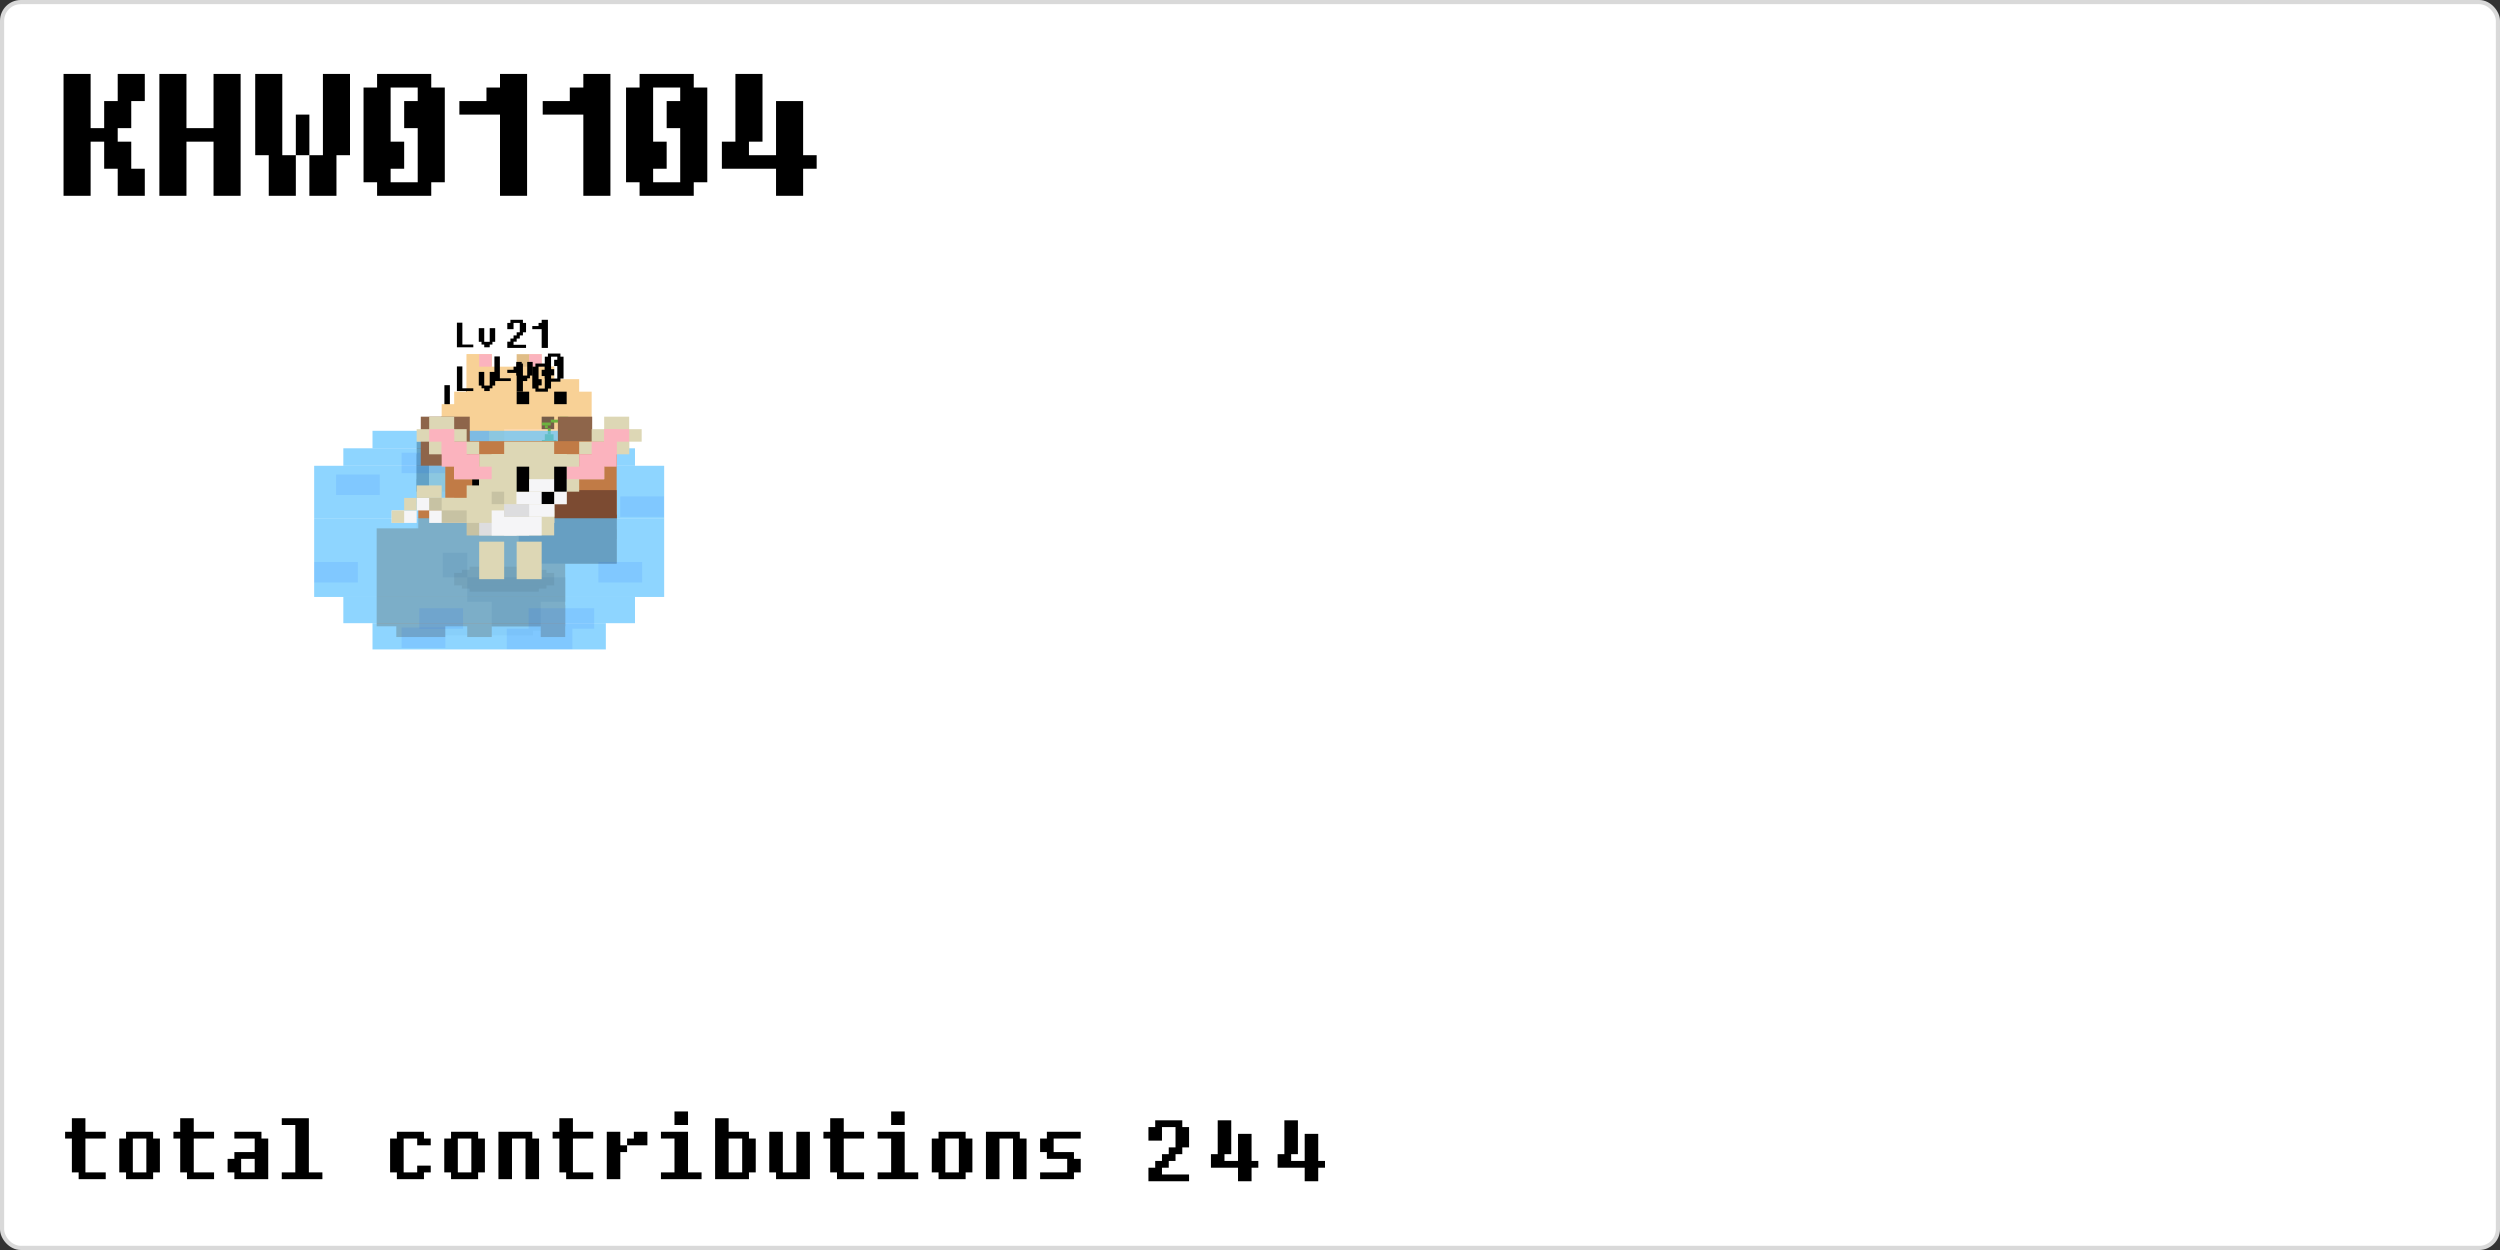 <svg width="600" height="300" viewBox="0 0 600 300" fill="none" xmlns="http://www.w3.org/2000/svg"><rect x="0" y="0" width="600" height="300" fill="#333333" stroke="none"/><rect x="0.5" y="0.5" width="599" height="299" rx="4.5" fill="white"/><style>
  @keyframes move-781203537279230876 {0.0% {transform:translate(65%, 74%) rotate(1deg) scaleX(-1);}2.0% {transform:translate(62%, 74%) rotate(0deg) scaleX(-1);}4.0% {transform:translate(60%, 72%) rotate(0deg) scaleX(-1);}4.01% {transform:translate(55%, 72%) rotate(0deg) scaleX(1);}9.0% {transform:translate(62%, 72%) rotate(3deg) scaleX(1);}12.0% {transform:translate(64%, 69%) rotate(2deg) scaleX(1);}12.01% {transform:translate(69%, 69%) rotate(2deg) scaleX(-1);}15.0% {transform:translate(61%, 69%) rotate(0deg) scaleX(-1);}15.01% {transform:translate(56%, 69%) rotate(0deg) scaleX(1);}19.0% {transform:translate(62%, 65%) rotate(1deg) scaleX(1);}23.0% {transform:translate(64%, 69%) rotate(-2deg) scaleX(1);}23.01% {transform:translate(69%, 69%) rotate(-2deg) scaleX(-1);}25.0% {transform:translate(64%, 71%) rotate(-1deg) scaleX(-1);}25.01% {transform:translate(59%, 71%) rotate(-1deg) scaleX(1);}30.0% {transform:translate(66%, 74%) rotate(-2deg) scaleX(1);}30.01% {transform:translate(71%, 74%) rotate(-2deg) scaleX(-1);}35.0% {transform:translate(62%, 77%) rotate(0deg) scaleX(-1);}35.01% {transform:translate(57%, 77%) rotate(0deg) scaleX(1);}37.0% {transform:translate(66%, 79%) rotate(-2deg) scaleX(1);}42.0% {transform:translate(70%, 78%) rotate(2deg) scaleX(1);}42.01% {transform:translate(75%, 78%) rotate(2deg) scaleX(-1);}46.0% {transform:translate(69%, 74%) rotate(1deg) scaleX(-1);}50.0% {transform:translate(66%, 77%) rotate(0deg) scaleX(-1);}50.01% {transform:translate(61%, 77%) rotate(0deg) scaleX(1);}55.0% {transform:translate(69%, 72%) rotate(2deg) scaleX(1);}55.01% {transform:translate(74%, 72%) rotate(2deg) scaleX(-1);}58.0% {transform:translate(67%, 70%) rotate(0deg) scaleX(-1);}58.01% {transform:translate(62%, 70%) rotate(0deg) scaleX(1);}60.0% {transform:translate(71%, 65%) rotate(2deg) scaleX(1);}65.0% {transform:translate(72%, 63%) rotate(2deg) scaleX(1);}65.01% {transform:translate(77%, 63%) rotate(2deg) scaleX(-1);}68.0% {transform:translate(67%, 65%) rotate(0deg) scaleX(-1);}73.0% {transform:translate(66%, 66%) rotate(0deg) scaleX(-1);}76.0% {transform:translate(62%, 66%) rotate(0deg) scaleX(-1);}79.0% {transform:translate(58%, 68%) rotate(0deg) scaleX(-1);}84.0% {transform:translate(56%, 64%) rotate(1deg) scaleX(-1);}88.0% {transform:translate(56%, 62%) rotate(1deg) scaleX(-1);}88.01% {transform:translate(51%, 62%) rotate(1deg) scaleX(1);}93.0% {transform:translate(60%, 64%) rotate(-2deg) scaleX(1);}93.01% {transform:translate(65%, 64%) rotate(-2deg) scaleX(-1);}95.0% {transform:translate(58%, 65%) rotate(0deg) scaleX(-1);}95.01% {transform:translate(53%, 65%) rotate(0deg) scaleX(1);}99.0% {transform:translate(60%, 64%) rotate(2deg) scaleX(1);}99.01% {transform:translate(65%, 64%) rotate(2deg) scaleX(-1);}100.0% {transform:translate(59%, 63%) rotate(0deg) scaleX(-1);}}#sloth-781203537279230876 {animation-name: move-781203537279230876;animation-duration: 180s;animation-iteration-count: 1;animation-fill-mode: forwards;}@keyframes reverse-flip-781203537279230876 {0.0% {transform-origin: 16.5px 0px;transform: scaleX(-1);}2.0% {transform-origin: 16.5px 0px;transform: scaleX(-1);}4.0% {transform-origin: 16.5px 0px;transform: scaleX(-1);}4.01% {transform-origin: 16.5px 0px;transform: scaleX(1);}9.0% {transform-origin: 16.5px 0px;transform: scaleX(1);}12.0% {transform-origin: 16.5px 0px;transform: scaleX(1);}12.01% {transform-origin: 16.5px 0px;transform: scaleX(-1);}15.0% {transform-origin: 16.5px 0px;transform: scaleX(-1);}15.01% {transform-origin: 16.5px 0px;transform: scaleX(1);}19.0% {transform-origin: 16.5px 0px;transform: scaleX(1);}23.0% {transform-origin: 16.5px 0px;transform: scaleX(1);}23.01% {transform-origin: 16.5px 0px;transform: scaleX(-1);}25.0% {transform-origin: 16.5px 0px;transform: scaleX(-1);}25.01% {transform-origin: 16.5px 0px;transform: scaleX(1);}30.0% {transform-origin: 16.5px 0px;transform: scaleX(1);}30.01% {transform-origin: 16.5px 0px;transform: scaleX(-1);}35.0% {transform-origin: 16.5px 0px;transform: scaleX(-1);}35.01% {transform-origin: 16.5px 0px;transform: scaleX(1);}37.0% {transform-origin: 16.5px 0px;transform: scaleX(1);}42.0% {transform-origin: 16.5px 0px;transform: scaleX(1);}42.01% {transform-origin: 16.5px 0px;transform: scaleX(-1);}46.0% {transform-origin: 16.5px 0px;transform: scaleX(-1);}50.0% {transform-origin: 16.5px 0px;transform: scaleX(-1);}50.01% {transform-origin: 16.5px 0px;transform: scaleX(1);}55.0% {transform-origin: 16.5px 0px;transform: scaleX(1);}55.01% {transform-origin: 16.5px 0px;transform: scaleX(-1);}58.0% {transform-origin: 16.5px 0px;transform: scaleX(-1);}58.01% {transform-origin: 16.5px 0px;transform: scaleX(1);}60.0% {transform-origin: 16.5px 0px;transform: scaleX(1);}65.0% {transform-origin: 16.5px 0px;transform: scaleX(1);}65.01% {transform-origin: 16.5px 0px;transform: scaleX(-1);}68.0% {transform-origin: 16.5px 0px;transform: scaleX(-1);}73.0% {transform-origin: 16.5px 0px;transform: scaleX(-1);}76.0% {transform-origin: 16.5px 0px;transform: scaleX(-1);}79.0% {transform-origin: 16.5px 0px;transform: scaleX(-1);}84.0% {transform-origin: 16.5px 0px;transform: scaleX(-1);}88.0% {transform-origin: 16.5px 0px;transform: scaleX(-1);}88.01% {transform-origin: 16.5px 0px;transform: scaleX(1);}93.0% {transform-origin: 16.5px 0px;transform: scaleX(1);}93.01% {transform-origin: 16.5px 0px;transform: scaleX(-1);}95.0% {transform-origin: 16.5px 0px;transform: scaleX(-1);}95.01% {transform-origin: 16.5px 0px;transform: scaleX(1);}99.0% {transform-origin: 16.5px 0px;transform: scaleX(1);}99.01% {transform-origin: 16.5px 0px;transform: scaleX(-1);}100.0% {transform-origin: 16.5px 0px;transform: scaleX(-1);}}#contributions-wrap-781203537279230876, #level-tag-wrap-781203537279230876, #level-wrap-781203537279230876, #username-tag-wrap-781203537279230876, #username-wrap-781203537279230876 {animation-name: reverse-flip-781203537279230876;animation-duration: 180s;animation-iteration-count: 1;animation-fill-mode: forwards;}

  @keyframes sloth-781203537279230876-head-move {
  0% {
  transform: translate(0px, 0px);
  }
  50% {
  transform: translate(-0.5px, 0px);
  }
  100% {
  transform: translate(0px, 0px);
  }
  }

  @keyframes sloth-781203537279230876-leg-left-move {
  0% {
  transform: translate(3px, 11px);
  }
  50% {
  transform: translate(3px, 12px);
  }
  100% {
  transform: translate(3px, 11px);
  }
  }

  @keyframes sloth-781203537279230876-leg-right-move {
  0% {
  transform: translate(7px, 11px);
  }
  50% {
  transform: translate(7px, 12px);
  }
  100% {
  transform: translate(7px, 11px);
  }
  }

  #sloth-781203537279230876-head {
  animation-name: sloth-781203537279230876-head-move;
  animation-duration: 3s;
  animation-iteration-count: infinite;
  animation-timing-function: ease-in-out;
  }

  #sloth-781203537279230876-leg-left {
  animation-name: sloth-781203537279230876-leg-left-move;
  animation-duration: 3s;
  animation-iteration-count:infinite;
  animation-timing-function: ease-in-out;
  }

  #sloth-781203537279230876-leg-right {
  animation-name: sloth-781203537279230876-leg-right-move;
  animation-duration: 3s;
  animation-delay: 0.5s;
  animation-iteration-count:infinite;
  animation-timing-function: ease-in-out;
  }

</style>
<g id="sloth-781203537279230876" transform="translate(100, 100)">
<g id="id"> 781203537279230876 </g>
<g id="contributions-wrap-781203537279230876">
  <g id="contributions" transform="translate(-20, -30)" style="display:none;">
    <g id="contribution-tag" transform="translate(-3, -1)">
      <rect x="3" width="77" height="19" fill="white"/>
      <rect x="1" y="1.267" width="81" height="16.467" fill="white"/>
      <rect y="2.533" width="83" height="13.933" fill="white"/>
    </g>
    <path
      d="M1 2.75H4V3.5H4.75V4.25H3.25V3.5H1.75V7.25H3.25V6.5H4.75V7.25H4V8H1V7.25H0.25V3.5H1V2.75ZM7 2.75H10V3.5H10.75V7.25H10V8H7V7.25H6.25V3.5H7V2.75ZM9.25 7.25V3.5H7.75V7.25H9.25ZM16 3.5H16.75V8H15.25V3.5H13.75V8H12.25V2.75H16V3.5ZM19 1.25H20.5V2.75H22.75V3.5H20.5V7.25H22.75V8H19.75V7.25H19V3.5H18.25V2.75H19V1.25ZM24.25 2.75H25.75V4.25H26.5V5H25.75V8H24.25V2.75ZM28.75 2.75V4.25H26.5V3.5H27.25V2.75H28.75ZM33.25 2H31.75V0.5H33.25V2ZM33.25 7.25H34.75V8H30.25V7.25H31.75V3.5H30.25V2.75H33.25V7.25ZM40 3.5H40.75V7.25H40V8H36.25V1.25H37.75V2.75H40V3.5ZM39.25 7.25V3.5H37.75V7.25H39.25ZM45.25 2.75H46.75V8H43V7.25H42.25V2.75H43.75V7.25H45.25V2.75ZM49 1.25H50.5V2.75H52.75V3.5H50.5V7.25H52.75V8H49.75V7.25H49V3.5H48.25V2.75H49V1.25ZM57.25 2H55.75V0.5H57.25V2ZM57.25 7.25H58.75V8H54.25V7.25H55.75V3.5H54.25V2.75H57.25V7.25ZM61 2.75H64V3.5H64.75V7.25H64V8H61V7.25H60.25V3.5H61V2.75ZM63.25 7.25V3.5H61.75V7.25H63.25ZM70 3.5H70.75V8H69.25V3.5H67.75V8H66.25V2.75H70V3.5ZM73 5H72.25V3.5H73V2.75H76.75V3.5H73.75V5H76V5.75H76.75V7.25H76V8H72.25V7.25H75.25V5.75H73V5Z"
      fill="black"/>
    <svg width="600" height="300" viewBox="0 0 200 100" fill="none" overflow="visible"
      xmlns="http://www.w3.org/2000/svg">
      <g id="contribution" transform="translate(*{contributionx}, 3.5)">
        *{contribution}
      </g>
    </svg>
  </g>
</g>

<g id="username-tag-wrap-781203537279230876">
  <g id="username-tag" transform="translate(-20, -17.5)" style="display:none;">
    <rect x="3" width="77" height="9" fill="white"/>
    <rect x="1" y="0.6" width="81" height="7.8" fill="white"/>
    <rect y="1.2" width="83" height="6.6" fill="white"/>
  </g>
</g>

<g id="username-wrap-781203537279230876">
  <g id="username" transform="translate(-9, -17)" style="display:none;">
    <svg width="600" height="300" viewBox="0 0 2400 1200" fill="none" overflow="visible"
      xmlns="http://www.w3.org/2000/svg">
      <g id="level0" transform="translate(14.0, -1.0)"><svg width="20" height="30" viewBox="0 0 20 30" fill="none" xmlns="http://www.w3.org/2000/svg">
<path d="M0.25 0.75H6.75V13.75H10V7.25H13.25V0.75H19.75V7.25H16.5V13.75H13.25V17H16.5V23.5H19.75V30H13.25V23.5H10V17H6.75V30H0.25V0.75Z" fill="black"/>
</svg>
</g><g id="level1" transform="translate(39.0, -1.0)"><svg width="20" height="30" viewBox="0 0 20 30" fill="none" xmlns="http://www.w3.org/2000/svg">
<path d="M6.75 13.75H13.25V0.75H19.75V30H13.25V17H6.75V30H0.25V0.75H6.75V13.75Z" fill="black"/>
</svg>
</g><g id="level2" transform="translate(64.0, -1.0)"><svg width="23" height="30" viewBox="0 0 23 30" fill="none" xmlns="http://www.w3.org/2000/svg">
<path d="M0.25 0.75H6.75V20.25H10V30H3.5V20.25H0.25V0.75ZM16.5 20.25V0.75H23V20.25H19.75V30H13.25V20.25H16.5ZM10 20.25V10.5H13.25V20.25H10Z" fill="black"/>
</svg>
</g><g id="level3" transform="translate(89.0, -1.0)"><svg width="20" height="30" viewBox="0 0 20 30" fill="none" xmlns="http://www.w3.org/2000/svg">
<path d="M3.5 0.75H16.5V4H19.75V26.75H16.5V30H3.5V26.75H0.25V4H3.5V0.75ZM10 17V23.5H6.75V26.75H13.25V13.75H10V7.25H13.25V4H6.75V17H10Z" fill="black"/>
</svg>
</g><g id="level4" transform="translate(114.0, -1.0)"><svg width="17" height="30" viewBox="0 0 17 30" fill="none" xmlns="http://www.w3.org/2000/svg">
<path d="M10 0.75H16.5V30H10V10.5H0.25V7.25H6.75V4H10V0.75Z" fill="black"/>
</svg>
</g><g id="level5" transform="translate(139.0, -1.0)"><svg width="17" height="30" viewBox="0 0 17 30" fill="none" xmlns="http://www.w3.org/2000/svg">
<path d="M10 0.75H16.5V30H10V10.5H0.25V7.25H6.75V4H10V0.75Z" fill="black"/>
</svg>
</g><g id="level6" transform="translate(164.0, -1.0)"><svg width="20" height="30" viewBox="0 0 20 30" fill="none" xmlns="http://www.w3.org/2000/svg">
<path d="M3.5 0.75H16.5V4H19.75V26.75H16.5V30H3.5V26.75H0.25V4H3.5V0.75ZM10 17V23.5H6.75V26.75H13.25V13.75H10V7.25H13.25V4H6.75V17H10Z" fill="black"/>
</svg>
</g><g id="level7" transform="translate(189.0, -1.0)"><svg width="23" height="30" viewBox="0 0 23 30" fill="none" xmlns="http://www.w3.org/2000/svg">
<path d="M3.5 0.75H10V17H6.75V20.25H13.25V7.25H19.75V20.25H23V23.5H19.75V30H13.25V23.5H0.25V17H3.5V0.75Z" fill="black"/>
</svg>
</g>
    </svg>
  </g>
</g>

<g id="level-tag-wrap-781203537279230876">
  <g id="level-tag" transform="translate(-23, -9)" style="display:none;">
    <rect x="3" width="77" height="9" fill="white"/>
    <rect x="1" y="0.6" width="81" height="7.8" fill="white"/>
    <rect y="1.2" width="83" height="6.6" fill="white"/>
  </g>
</g>

<g id="level-wrap-781203537279230876" style="display:default;">
  <svg width="600" height="300" viewBox="0 0 200 100" fill="none" overflow="visible"
    xmlns="http://www.w3.org/2000/svg">
    <g id="level" transform="translate(-8, -2.5)">
      <g transform="translate(10, -0.05)">
        <path
          d="M0.219 0.031H0.656V1.781H1.531V2H0.219V0.031ZM2.188 1.562H1.969V0.469H2.406V1.562H2.844V0.469H3.281V1.562H3.062V1.781H2.844V2H2.406V1.781H2.188V1.562Z"
          fill="black"/>
      </g>
      <g id="level0" transform="translate(14.0, -1.0)"><path d="M0.5 0.75H1V2H0.75V2.25H1.25V1.25H1.75V2.25H2V2.5H1.75V3H1.25V2.5H0.25V2H0.5V0.75Z" fill="black"/>
</g><g id="level1" transform="translate(16.0, -1.0)"><path d="M0.75 2.5H1V2.25H0.5V2H0.25V1H0.5V0.75H1.5V1H1.75V2.25H1.5V2.5H1.25V3H0.5V2.75H0.75V2.5ZM1.25 2V1H0.75V2H1.25Z" fill="black"/>
</g>
    </g>
  </svg>
</g>

<svg width="600" height="300" viewBox="0 0 200 100" fill="none" overflow="visible">
  <g id="sloth-781203537279230876-shadow" transform="translate(0, 14.5)">
    <rect y="0.75" width="11" height="1.5" fill="#2B4447" fill-opacity="0.1"/>
    <rect x="0.846" y="0.375" width="9.308" height="0.375" fill="#2B4447"
      fill-opacity="0.1"/>
    <rect x="0.846" y="2.25" width="9.308" height="0.375" fill="#2B4447"
      fill-opacity="0.1"/>
    <rect x="1.692" width="7.615" height="0.375" fill="#2B4447" fill-opacity="0.1"/>
    <rect x="1.692" y="2.625" width="7.615" height="0.375" fill="#2B4447"
      fill-opacity="0.1"/>
  </g>
  <g id="sloth-781203537279230876-leg-left" transform="translate(3, 11)">
    <rect width="2" height="5" transform="matrix(-1 0 0 1 2 0)" fill="#765D49"/>
    <rect width="1" height="5" transform="matrix(-1 0 0 1 1 0)" fill="black"
      fill-opacity="0.1"/>
    <rect y="4" width="2" height="1" fill="#FFE3C6"/>
  </g>
  <g id="sloth-781203537279230876-leg-right" transform="translate(7, 11)">
    <rect width="2" height="5" transform="matrix(-1 0 0 1 2 0)" fill="#765D49"/>
    <rect width="1" height="5" transform="matrix(-1 0 0 1 1 0)" fill="black"
      fill-opacity="0.1"/>
    <rect y="4" width="2" height="1" fill="#FFE3C6"/>
  </g>
  <g id="sloth-781203537279230876-body" transform="translate(0, 5)">
    <rect width="7" height="9" transform="matrix(-1 0 0 1 9 0)" fill="#765D49"/>
    <rect width="9" height="6" transform="matrix(-1 0 0 1 10 2)" fill="#765D49"/>
    <rect width="10" height="3" transform="matrix(-1 0 0 1 10 5)" fill="#765D49"/>
    <rect width="8" height="5" transform="matrix(-1 0 0 1 9 4)" fill="#765D49"/>
    <rect width="11" height="3" transform="matrix(-1 0 0 1 11 4)" fill="#765D49"/>
    <rect width="6" height="9" transform="matrix(-1 0 0 1 8 1)" fill="#765D49"/>
    <rect width="5" height="5" transform="matrix(-1 0 0 1 8 3)" fill="#FFE3C6"/>
    <rect width="3" height="5" transform="matrix(-1 0 0 1 7 2)" fill="#FFE3C6"/>
    <rect width="2" height="1" transform="matrix(-1 0 0 1 4 9)" fill="black"
      fill-opacity="0.1"/>
    <rect x="1" y="8" width="1" height="1" fill="black" fill-opacity="0.1"/>
    <rect y="5" width="1" height="1" fill="black" fill-opacity="0.1"/>
    <rect y="4" width="1" height="1" fill="black" fill-opacity="0.1"/>
    <rect x="10" y="6" width="1" height="1" fill="black" fill-opacity="0.1"/>
    <rect width="1" height="2" transform="matrix(-1 0 0 1 3 0)" fill="black"
      fill-opacity="0.1"/>
    <rect width="1" height="2" transform="matrix(-1 0 0 1 2 2)" fill="black"
      fill-opacity="0.1"/>
    <rect y="7" width="1" height="1" fill="#FFE3C6"/>
    <rect x="10" y="6" width="1" height="1" fill="#FFE3C6"/>
  </g>
  <g id="sloth-781203537279230876-head">
    <rect x="3" width="5" height="7" fill="#765D49"/>
    <rect x="2" width="7" height="7" fill="#765D49"/>
    <rect x="1" y="1" width="9" height="6" fill="#765D49"/>
    <rect x="1" y="1" width="9" height="5" fill="#765D49"/>
    <rect y="2" width="11" height="4" fill="#765D49"/>
    <rect x="1" y="2" width="9" height="4" fill="#FFE3C6"/>
    <rect x="1" y="5" width="9" height="1" fill="#FFE3C6"/>
    <rect x="2" y="1" width="7" height="5" fill="#FFE3C6"/>
    <rect x="3" y="1" width="5" height="5" fill="#D9D9D9"/>
    <rect x="3" width="5" height="6" fill="#FFE3C6"/>
    <rect x="4" y="2" width="1" height="1" fill="black"/>
    <rect x="8" y="2" width="1" height="1" fill="black"/>
    <rect x="5" y="4" width="3" height="1" fill="black"/>
    <rect x="3" width="5" height="1" fill="#765D49"/>
    <rect x="1" y="1" width="2" height="1" fill="#765D49"/>
    <rect x="2" width="1" height="2" fill="#765D49"/>
    <rect y="5" width="3" height="1" fill="#765D49"/>
    <rect x="9" y="5" width="1" height="1" fill="#765D49"/>
    <rect y="3" width="2" height="3" fill="#765D49"/>
    <rect x="1" y="2" width="1" height="1" fill="#765D49"/>
    <rect x="5" width="3" height="2" fill="#765D49"/>
    <rect x="1" y="6" width="1" height="1" fill="black" fill-opacity="0.1"/>
    <rect y="5" width="1" height="1" fill="black" fill-opacity="0.1"/>
    <rect y="4" width="1" height="1" fill="black" fill-opacity="0.1"/>
    <rect x="3" y="5" width="1" height="1" fill="black" fill-opacity="0.1"/>
    <rect x="9" y="5" width="1" height="1" fill="black" fill-opacity="0.1"/>
    <rect x="2" y="4" width="1" height="1" fill="black" fill-opacity="0.1"/>
    <rect x="5" y="2" width="1" height="1" fill="black" fill-opacity="0.1"/>
    <rect x="4" y="2" width="1" height="1" fill="black" fill-opacity="0.1"/>
    <rect x="4" y="1" width="1" height="1" fill="black" fill-opacity="0.1"/>
    <rect x="3" y="1" width="1" height="1" fill="black" fill-opacity="0.1"/>
    <rect x="3" y="2" width="1" height="1" fill="black" fill-opacity="0.1"/>
    <rect x="2" y="2" width="1" height="1" fill="black" fill-opacity="0.1"/>
    <rect x="2" y="3" width="1" height="1" fill="black" fill-opacity="0.1"/>
    <rect x="3" y="3" width="1" height="1" fill="black" fill-opacity="0.1"/>
    <rect x="4" y="3" width="1" height="1" fill="black" fill-opacity="0.1"/>
    <rect x="7" y="2" width="1" height="1" fill="black" fill-opacity="0.1"/>
    <rect x="8" y="1" width="1" height="1" fill="black" fill-opacity="0.1"/>
    <rect width="1" height="1" transform="matrix(-1 0 0 1 9 3)" fill="black"
      fill-opacity="0.1"/>
    <rect width="1" height="1" transform="matrix(-1 0 0 1 10 2)" fill="black"
      fill-opacity="0.1"/>
    <rect width="1" height="1" transform="matrix(-1 0 0 1 10 3)" fill="black"
      fill-opacity="0.1"/>
  </g>
</svg>
</g>
<style>
  @keyframes move-782067427265384625 {0.0% {transform:translate(64%, 66%) rotate(3deg) scaleX(1);}0.01% {transform:translate(66%, 66%) rotate(3deg) scaleX(-1);}2.0% {transform:translate(50%, 50%) rotate(0deg) scaleX(-1);}2.01% {transform:translate(48%, 50%) rotate(0deg) scaleX(1);}6.0% {transform:translate(72%, 56%) rotate(-2deg) scaleX(1);}6.01% {transform:translate(74%, 56%) rotate(-2deg) scaleX(-1);}8.0% {transform:translate(36%, 34%) rotate(0deg) scaleX(-1);}11.0% {transform:translate(19%, 43%) rotate(0deg) scaleX(-1);}16.0% {transform:translate(10%, 60%) rotate(-1deg) scaleX(-1);}16.01% {transform:translate(8%, 60%) rotate(-1deg) scaleX(1);}19.0% {transform:translate(16%, 20%) rotate(1deg) scaleX(1);}21.0% {transform:translate(44%, 51%) rotate(-2deg) scaleX(1);}21.01% {transform:translate(46%, 51%) rotate(-2deg) scaleX(-1);}26.0% {transform:translate(32%, 69%) rotate(0deg) scaleX(-1);}26.01% {transform:translate(30%, 69%) rotate(0deg) scaleX(1);}28.0% {transform:translate(40%, 50%) rotate(1deg) scaleX(1);}28.01% {transform:translate(42%, 50%) rotate(1deg) scaleX(-1);}32.0% {transform:translate(25%, 36%) rotate(0deg) scaleX(-1);}32.01% {transform:translate(23%, 36%) rotate(0deg) scaleX(1);}36.0% {transform:translate(40%, 25%) rotate(2deg) scaleX(1);}40.0% {transform:translate(65%, 29%) rotate(-2deg) scaleX(1);}42.0% {transform:translate(68%, 38%) rotate(-1deg) scaleX(1);}42.01% {transform:translate(70%, 38%) rotate(-1deg) scaleX(-1);}46.0% {transform:translate(28%, 33%) rotate(0deg) scaleX(-1);}46.01% {transform:translate(26%, 33%) rotate(0deg) scaleX(1);}51.0% {transform:translate(41%, 50%) rotate(-2deg) scaleX(1);}55.0% {transform:translate(55%, 60%) rotate(-2deg) scaleX(1);}60.0% {transform:translate(77%, 48%) rotate(2deg) scaleX(1);}60.01% {transform:translate(79%, 48%) rotate(2deg) scaleX(-1);}62.0% {transform:translate(76%, 58%) rotate(-1deg) scaleX(-1);}66.0% {transform:translate(65%, 42%) rotate(0deg) scaleX(-1);}71.0% {transform:translate(58%, 39%) rotate(0deg) scaleX(-1);}76.0% {transform:translate(28%, 73%) rotate(0deg) scaleX(-1);}76.01% {transform:translate(26%, 73%) rotate(0deg) scaleX(1);}80.0% {transform:translate(42%, 67%) rotate(2deg) scaleX(1);}80.01% {transform:translate(44%, 67%) rotate(2deg) scaleX(-1);}82.0% {transform:translate(14%, 69%) rotate(0deg) scaleX(-1);}82.01% {transform:translate(12%, 69%) rotate(0deg) scaleX(1);}84.0% {transform:translate(29%, 53%) rotate(2deg) scaleX(1);}84.01% {transform:translate(31%, 53%) rotate(2deg) scaleX(-1);}89.0% {transform:translate(18%, 42%) rotate(0deg) scaleX(-1);}89.01% {transform:translate(16%, 42%) rotate(0deg) scaleX(1);}94.0% {transform:translate(26%, 68%) rotate(-1deg) scaleX(1);}94.01% {transform:translate(28%, 68%) rotate(-1deg) scaleX(-1);}97.0% {transform:translate(11%, 74%) rotate(0deg) scaleX(-1);}97.01% {transform:translate(9%, 74%) rotate(0deg) scaleX(1);}100.0% {transform:translate(18%, 35%) rotate(1deg) scaleX(1);}}#little-chick-782067427265384625 {animation-name: move-782067427265384625;animation-duration: 180s;animation-iteration-count: 1;animation-fill-mode: forwards;}@keyframes reverse-flip-782067427265384625 {0.0% {transform-origin: 16.0px 0px;transform: scaleX(1);}0.01% {transform-origin: 16.0px 0px;transform: scaleX(-1);}2.0% {transform-origin: 16.0px 0px;transform: scaleX(-1);}2.01% {transform-origin: 16.0px 0px;transform: scaleX(1);}6.0% {transform-origin: 16.0px 0px;transform: scaleX(1);}6.01% {transform-origin: 16.0px 0px;transform: scaleX(-1);}8.0% {transform-origin: 16.0px 0px;transform: scaleX(-1);}11.0% {transform-origin: 16.0px 0px;transform: scaleX(-1);}16.0% {transform-origin: 16.0px 0px;transform: scaleX(-1);}16.01% {transform-origin: 16.0px 0px;transform: scaleX(1);}19.0% {transform-origin: 16.0px 0px;transform: scaleX(1);}21.0% {transform-origin: 16.0px 0px;transform: scaleX(1);}21.01% {transform-origin: 16.0px 0px;transform: scaleX(-1);}26.0% {transform-origin: 16.0px 0px;transform: scaleX(-1);}26.01% {transform-origin: 16.0px 0px;transform: scaleX(1);}28.0% {transform-origin: 16.0px 0px;transform: scaleX(1);}28.01% {transform-origin: 16.0px 0px;transform: scaleX(-1);}32.0% {transform-origin: 16.0px 0px;transform: scaleX(-1);}32.01% {transform-origin: 16.0px 0px;transform: scaleX(1);}36.0% {transform-origin: 16.0px 0px;transform: scaleX(1);}40.0% {transform-origin: 16.0px 0px;transform: scaleX(1);}42.0% {transform-origin: 16.0px 0px;transform: scaleX(1);}42.01% {transform-origin: 16.0px 0px;transform: scaleX(-1);}46.0% {transform-origin: 16.0px 0px;transform: scaleX(-1);}46.01% {transform-origin: 16.0px 0px;transform: scaleX(1);}51.0% {transform-origin: 16.0px 0px;transform: scaleX(1);}55.0% {transform-origin: 16.0px 0px;transform: scaleX(1);}60.0% {transform-origin: 16.0px 0px;transform: scaleX(1);}60.01% {transform-origin: 16.0px 0px;transform: scaleX(-1);}62.0% {transform-origin: 16.0px 0px;transform: scaleX(-1);}66.0% {transform-origin: 16.0px 0px;transform: scaleX(-1);}71.0% {transform-origin: 16.0px 0px;transform: scaleX(-1);}76.0% {transform-origin: 16.0px 0px;transform: scaleX(-1);}76.01% {transform-origin: 16.0px 0px;transform: scaleX(1);}80.0% {transform-origin: 16.0px 0px;transform: scaleX(1);}80.01% {transform-origin: 16.0px 0px;transform: scaleX(-1);}82.0% {transform-origin: 16.0px 0px;transform: scaleX(-1);}82.01% {transform-origin: 16.0px 0px;transform: scaleX(1);}84.0% {transform-origin: 16.0px 0px;transform: scaleX(1);}84.01% {transform-origin: 16.0px 0px;transform: scaleX(-1);}89.0% {transform-origin: 16.0px 0px;transform: scaleX(-1);}89.01% {transform-origin: 16.0px 0px;transform: scaleX(1);}94.0% {transform-origin: 16.0px 0px;transform: scaleX(1);}94.01% {transform-origin: 16.0px 0px;transform: scaleX(-1);}97.0% {transform-origin: 16.0px 0px;transform: scaleX(-1);}97.01% {transform-origin: 16.0px 0px;transform: scaleX(1);}100.0% {transform-origin: 16.0px 0px;transform: scaleX(1);}}#contributions-wrap-782067427265384625, #level-tag-wrap-782067427265384625, #level-wrap-782067427265384625, #username-tag-wrap-782067427265384625, #username-wrap-782067427265384625 {animation-name: reverse-flip-782067427265384625;animation-duration: 180s;animation-iteration-count: 1;animation-fill-mode: forwards;}


  @keyframes little-chick-move-head {
  0% {
  -webkit-transform:translate(6px, -2px) rotate(0deg);
  -ms-transform:translate(6px, -2px) rotate(0deg);
  -o-transform:translate(6px, -2px) rotate(0deg);
  -moz-transform:translate(6px, -2px) rotate(0deg);
  transform:translate(6px, -2px) rotate(0deg);
  }
  50% {
  -webkit-transform:translate(8px, -2.2px) rotate(21deg);
  -ms-transform:translate(8px, -2.2px) rotate(21deg);
  -o-transform:translate(8px, -2.2px) rotate(21deg);
  -moz-transform:translate(8px, -2.2px) rotate(21deg);
  transform:translate(8px, -2.2px) rotate(21deg);
  }
  100% {
  -webkit-transform:translate(6px, -2px) rotate(0deg);
  -ms-transform:translate(6px, -2px) rotate(0deg);
  -o-transform:translate(6px, -2px) rotate(0deg);
  -moz-transform:translate(6px, -2px) rotate(0deg);
  transform:translate(6px, -2px) rotate(0deg);
  }
  }

  @keyframes little-chick-move-leg {
  0% {
  -webkit-transform:translate(2px, 6px) rotate(0deg);
  -ms-transform:translate(2px, 6px) rotate(0deg);
  -o-transform:translate(2px, 6px) rotate(0deg);
  -moz-transform:translate(2px, 6px) rotate(0deg);
  transform:translate(2px, 6px) rotate(0deg);
  }
  50% {
  -webkit-transform:translate(2px, 6px) rotate(3deg);
  -ms-transform:translate(2px, 6px) rotate(3deg);
  -o-transform:translate(2px, 6px) rotate(3deg);
  -moz-transform:translate(2px, 6px) rotate(3deg);
  transform:translate(2px, 6px) rotate(3deg);
  }
  100% {
  -webkit-transform:translate(2px, 6px) rotate(0deg);
  -ms-transform:translate(2px, 6px) rotate(0deg);
  -o-transform:translate(2px, 6px) rotate(0deg);
  -moz-transform:translate(2px, 6px) rotate(0deg);
  transform:translate(2px, 6px) rotate(0deg);
  }
  }

  #little-chick-head {
  animation-name:little-chick-move-head;
  animation-duration:1s;
  animation-iteration-count:infinite;
  }

  #little-chick-leg {
  animation-name:little-chick-move-leg;
  animation-duration:0.5s;
  animation-iteration-count:360;
  animation-timing-function: ease-in;
  }
</style>

<g id="little-chick-782067427265384625" transform="translate(-100, 100)">
<g id="id"> 782067427265384625 </g>
<g id="contributions-wrap-782067427265384625">
  <g id="contributions" transform="translate(-20, -35)" style="display:none;">
    <g id="contribution-tag" transform="translate(-3, -1)">
      <rect x="3" width="77" height="19" fill="white"/>
      <rect x="1" y="1.267" width="81" height="16.467" fill="white"/>
      <rect y="2.533" width="83" height="13.933" fill="white"/>
    </g>
    <path
      d="M1 2.75H4V3.5H4.75V4.25H3.25V3.5H1.75V7.25H3.25V6.5H4.75V7.25H4V8H1V7.25H0.25V3.5H1V2.75ZM7 2.75H10V3.5H10.75V7.25H10V8H7V7.25H6.25V3.5H7V2.75ZM9.25 7.25V3.5H7.75V7.25H9.25ZM16 3.5H16.75V8H15.25V3.5H13.75V8H12.25V2.75H16V3.5ZM19 1.25H20.5V2.75H22.75V3.5H20.5V7.25H22.75V8H19.75V7.25H19V3.5H18.25V2.75H19V1.25ZM24.25 2.75H25.75V4.25H26.5V5H25.75V8H24.25V2.75ZM28.75 2.75V4.25H26.5V3.5H27.25V2.75H28.75ZM33.25 2H31.75V0.5H33.25V2ZM33.25 7.25H34.75V8H30.25V7.25H31.75V3.5H30.25V2.75H33.25V7.25ZM40 3.5H40.75V7.25H40V8H36.25V1.25H37.75V2.75H40V3.5ZM39.25 7.25V3.5H37.75V7.25H39.25ZM45.25 2.75H46.75V8H43V7.25H42.25V2.75H43.75V7.25H45.25V2.75ZM49 1.25H50.5V2.75H52.75V3.5H50.5V7.25H52.75V8H49.75V7.25H49V3.5H48.25V2.75H49V1.25ZM57.25 2H55.75V0.5H57.25V2ZM57.25 7.25H58.75V8H54.25V7.25H55.75V3.5H54.25V2.75H57.25V7.25ZM61 2.75H64V3.5H64.75V7.25H64V8H61V7.25H60.25V3.5H61V2.75ZM63.25 7.25V3.5H61.75V7.25H63.25ZM70 3.5H70.75V8H69.25V3.5H67.75V8H66.25V2.75H70V3.5ZM73 5H72.25V3.5H73V2.75H76.75V3.5H73.75V5H76V5.75H76.75V7.25H76V8H72.25V7.25H75.25V5.75H73V5Z"
      fill="black"/>
    <svg width="600" height="300" viewBox="0 0 200 100" fill="none" overflow="visible"
      xmlns="http://www.w3.org/2000/svg">
      <g id="contribution" transform="translate(*{contributionx}, 3.5)">
        *{contribution}
      </g>
    </svg>
  </g>
</g>

<g id="username-tag-wrap-782067427265384625">
  <g id="username-tag" transform="translate(0, -22.5)" style="display:none;">
    <rect x="3" width="77" height="9" fill="white"/>
    <rect x="1" y="0.6" width="81" height="7.8" fill="white"/>
    <rect y="1.2" width="83" height="6.6" fill="white"/>
  </g>
</g>

<g id="username-wrap-782067427265384625">
  <g id="username" transform="translate(-9, -22)" style="display:none;">
    <svg width="600" height="300" viewBox="0 0 2400 1200" fill="none" overflow="visible"
      xmlns="http://www.w3.org/2000/svg">
      <g id="level0" transform="translate(14.0, -1.0)"><svg width="20" height="30" viewBox="0 0 20 30" fill="none" xmlns="http://www.w3.org/2000/svg">
<path d="M0.25 0.75H6.75V13.75H10V7.25H13.25V0.75H19.75V7.25H16.5V13.75H13.25V17H16.5V23.5H19.75V30H13.25V23.5H10V17H6.75V30H0.25V0.75Z" fill="black"/>
</svg>
</g><g id="level1" transform="translate(39.0, -1.0)"><svg width="20" height="30" viewBox="0 0 20 30" fill="none" xmlns="http://www.w3.org/2000/svg">
<path d="M6.75 13.75H13.25V0.75H19.75V30H13.25V17H6.75V30H0.25V0.75H6.75V13.75Z" fill="black"/>
</svg>
</g><g id="level2" transform="translate(64.0, -1.0)"><svg width="23" height="30" viewBox="0 0 23 30" fill="none" xmlns="http://www.w3.org/2000/svg">
<path d="M0.25 0.75H6.75V20.25H10V30H3.5V20.25H0.25V0.75ZM16.5 20.25V0.75H23V20.25H19.75V30H13.25V20.25H16.5ZM10 20.25V10.5H13.25V20.25H10Z" fill="black"/>
</svg>
</g><g id="level3" transform="translate(89.0, -1.0)"><svg width="20" height="30" viewBox="0 0 20 30" fill="none" xmlns="http://www.w3.org/2000/svg">
<path d="M3.5 0.75H16.5V4H19.75V26.75H16.5V30H3.5V26.75H0.25V4H3.5V0.75ZM10 17V23.5H6.75V26.75H13.25V13.75H10V7.25H13.25V4H6.75V17H10Z" fill="black"/>
</svg>
</g><g id="level4" transform="translate(114.0, -1.0)"><svg width="17" height="30" viewBox="0 0 17 30" fill="none" xmlns="http://www.w3.org/2000/svg">
<path d="M10 0.75H16.5V30H10V10.5H0.25V7.25H6.75V4H10V0.75Z" fill="black"/>
</svg>
</g><g id="level5" transform="translate(139.0, -1.0)"><svg width="17" height="30" viewBox="0 0 17 30" fill="none" xmlns="http://www.w3.org/2000/svg">
<path d="M10 0.75H16.5V30H10V10.5H0.25V7.25H6.75V4H10V0.75Z" fill="black"/>
</svg>
</g><g id="level6" transform="translate(164.0, -1.0)"><svg width="20" height="30" viewBox="0 0 20 30" fill="none" xmlns="http://www.w3.org/2000/svg">
<path d="M3.5 0.75H16.5V4H19.75V26.75H16.5V30H3.5V26.75H0.25V4H3.5V0.75ZM10 17V23.5H6.75V26.75H13.25V13.75H10V7.25H13.25V4H6.75V17H10Z" fill="black"/>
</svg>
</g><g id="level7" transform="translate(189.0, -1.0)"><svg width="23" height="30" viewBox="0 0 23 30" fill="none" xmlns="http://www.w3.org/2000/svg">
<path d="M3.5 0.75H10V17H6.75V20.25H13.25V7.25H19.75V20.25H23V23.5H19.75V30H13.25V23.5H0.25V17H3.5V0.75Z" fill="black"/>
</svg>
</g>
    </svg>
  </g>
</g>

<g id="level-tag-wrap-782067427265384625">
  <g id="level-tag" transform="translate(-23, -14)" style="display:none;">
    <rect x="3" width="77" height="9" fill="white"/>
    <rect x="1" y="0.6" width="81" height="7.8" fill="white"/>
    <rect y="1.2" width="83" height="6.6" fill="white"/>
  </g>
</g>

<g id="level-wrap-782067427265384625" style="display:default;">
  <svg width="600" height="300" viewBox="0 0 200 100" fill="none" overflow="visible"
    xmlns="http://www.w3.org/2000/svg">
    <g id="level" transform="translate(-8, -4)">
      <g transform="translate(10, -0.05)">
        <path
          d="M0.219 0.031H0.656V1.781H1.531V2H0.219V0.031ZM2.188 1.562H1.969V0.469H2.406V1.562H2.844V0.469H3.281V1.562H3.062V1.781H2.844V2H2.406V1.781H2.188V1.562Z"
          fill="black"/>
      </g>
      <g id="level0" transform="translate(14.0, -1.0)"><path d="M1 1.75H1.25V1H0.75V1.5H0.25V1H0.5V0.75H1.5V1H1.75V1.75H1.5V2H1.25V2.25H1V2.5H0.75V2.75H1.75V3H0.25V2.5H0.5V2.25H0.75V2H1V1.75Z" fill="black"/>
</g><g id="level1" transform="translate(16.0, -1.0)"><path d="M0.5 1.75H0.25V1H0.5V0.75H1.5V1H1.75V1.75H1.5V2H1.75V2.75H1.5V3H0.5V2.75H0.25V2H0.5V1.75ZM0.75 1V1.5H1V1.75H1.25V1H0.75ZM1 2.25V2H0.75V2.75H1.25V2.25H1Z" fill="black"/>
</g>
    </g>
  </svg>
</g>

<svg width="600" height="300" viewBox="0 0 300 150" fill="none" overflow="visible"
  xmlns="http://www.w3.org/2000/svg">
  <g id="little-chick-shadow" transform="translate(-2, 2)">
    <rect width="12" height="3"
      transform="matrix(0.707 0.707 0.707 -0.707 1.414 2.121)" fill="#6F6F6F"
      fill-opacity="0.1"/>
    <rect width="10" height="1"
      transform="matrix(0.707 0.707 0.707 -0.707 1.414 3.536)" fill="#6F6F6F"
      fill-opacity="0.1"/>
    <rect width="8" height="1"
      transform="matrix(0.707 0.707 0.707 -0.707 1.414 4.95)" fill="#6F6F6F"
      fill-opacity="0.1"/>
  </g>

  <g id="little-chick-leg" transform="translate(2, 6)">
    <rect width="2" height="2" fill="#FF6F0F"/>
    <rect x="1" y="1" width="2" height="1" fill="#FF6F0F"/>
  </g>

  <g id="little-chick-body">
    <rect width="6" height="1" transform="matrix(-1 0 0 1 7 4)" fill="#FFD600"/>
    <rect x="3" y="5" width="5" height="2" fill="white"/>
    <rect x="3" y="5" width="5" height="2" fill="#FFD600"/>
    <rect width="9" height="3" transform="matrix(-1 0 0 1 12 4)" fill="#FFD600"/>
    <rect width="6" height="1" transform="matrix(-1 0 0 1 11 8)" fill="#FFD600"/>
    <rect width="7" height="1" transform="matrix(-1 0 0 1 11 7)" fill="#FFD600"/>
    <rect width="4" height="1" transform="matrix(-1 0 0 1 10 9)" fill="#FFD600"/>
    <rect width="6" height="1" transform="matrix(-1 0 0 1 7 1)" fill="#FFD600"/>
    <rect width="1" height="1" transform="matrix(-1 0 0 1 3 5)" fill="#FFD600"/>
    <rect width="3" height="1" transform="matrix(-1 0 0 1 5 0)" fill="#FFD600"/>
    <rect width="7" height="2" transform="matrix(-1 0 0 1 7 2)" fill="#FFD600"/>
    <rect x="1" y="2" width="5" height="2" fill="white"/>
    <rect x="1" y="2" width="5" height="2" fill="#FFD600"/>
    <rect x="2" y="1" width="3" height="2" fill="white"/>
    <rect x="2" y="1" width="3" height="2" fill="#FFD600"/>
    <rect x="2" y="3" width="5" height="2" fill="white"/>
    <rect x="2" y="3" width="5" height="2" fill="#FFD600"/>
    <rect x="4" y="2" width="7" height="5" fill="white"/>
    <rect x="4" y="2" width="7" height="5" fill="#FFD600"/>
    <rect x="5" y="7" width="5" height="1" fill="white"/>
    <rect x="5" y="7" width="5" height="1" fill="#FFD600"/>
    <rect x="6" y="8" width="4" height="1" fill="white"/>
    <rect x="6" y="8" width="4" height="1" fill="#FFD600"/>
  </g>

  <g id="little-chick-head" transform="translate(6,-2)">
    <rect x="1" y="1" width="4" height="6" fill="#FFD600"/>
    <rect x="2" y="3" width="1" height="1" fill="black"/>
    <rect x="4" y="2" width="1" height="1" fill="black"/>
    <rect width="1" height="4" transform="matrix(-1 0 0 1 1 1)" fill="#FFD600"/>
    <rect width="1" height="1" transform="matrix(-1 0 0 1 5 1)" fill="#FFD600"/>
    <rect width="1" height="4" transform="matrix(-1 0 0 1 6 2)" fill="#FFD600"/>
    <rect width="3" height="1" transform="matrix(-1 0 0 1 4 0)" fill="#FFD600"/>
    <rect x="4" y="4" width="2" height="2" fill="#FF6F0F"/>
    <rect x="5" y="5" width="2" height="1" fill="#FF6F0F"/>
  </g>
</svg>
</g>
<style>
  @keyframes move-784445933156876831 {0.0% {transform:translate(83%, 43%) rotate(9deg) scaleX(-1);}2.0% {transform:translate(79%, 38%) rotate(0deg) scaleX(-1);}7.0% {transform:translate(79%, 39%) rotate(-1deg) scaleX(-1);}10.0% {transform:translate(76%, 43%) rotate(0deg) scaleX(-1);}13.0% {transform:translate(73%, 41%) rotate(0deg) scaleX(-1);}15.0% {transform:translate(69%, 41%) rotate(0deg) scaleX(-1);}15.01% {transform:translate(64%, 41%) rotate(0deg) scaleX(1);}19.0% {transform:translate(70%, 38%) rotate(1deg) scaleX(1);}19.01% {transform:translate(75%, 38%) rotate(1deg) scaleX(-1);}22.0% {transform:translate(66%, 42%) rotate(0deg) scaleX(-1);}24.0% {transform:translate(61%, 45%) rotate(0deg) scaleX(-1);}27.0% {transform:translate(56%, 45%) rotate(0deg) scaleX(-1);}32.0% {transform:translate(55%, 40%) rotate(1deg) scaleX(-1);}35.0% {transform:translate(51%, 39%) rotate(0deg) scaleX(-1);}39.0% {transform:translate(46%, 39%) rotate(0deg) scaleX(-1);}44.0% {transform:translate(43%, 41%) rotate(0deg) scaleX(-1);}46.0% {transform:translate(41%, 36%) rotate(1deg) scaleX(-1);}51.0% {transform:translate(40%, 37%) rotate(0deg) scaleX(-1);}51.01% {transform:translate(35%, 37%) rotate(0deg) scaleX(1);}54.0% {transform:translate(42%, 33%) rotate(2deg) scaleX(1);}54.01% {transform:translate(47%, 33%) rotate(2deg) scaleX(-1);}57.0% {transform:translate(40%, 28%) rotate(1deg) scaleX(-1);}60.0% {transform:translate(35%, 28%) rotate(0deg) scaleX(-1);}62.0% {transform:translate(30%, 30%) rotate(0deg) scaleX(-1);}62.01% {transform:translate(25%, 30%) rotate(0deg) scaleX(1);}64.0% {transform:translate(33%, 27%) rotate(2deg) scaleX(1);}64.01% {transform:translate(38%, 27%) rotate(2deg) scaleX(-1);}68.0% {transform:translate(33%, 22%) rotate(1deg) scaleX(-1);}68.01% {transform:translate(28%, 22%) rotate(1deg) scaleX(1);}73.0% {transform:translate(34%, 22%) rotate(3deg) scaleX(1);}73.01% {transform:translate(39%, 22%) rotate(3deg) scaleX(-1);}78.0% {transform:translate(30%, 21%) rotate(0deg) scaleX(-1);}82.0% {transform:translate(26%, 20%) rotate(0deg) scaleX(-1);}82.01% {transform:translate(21%, 20%) rotate(0deg) scaleX(1);}87.0% {transform:translate(27%, 24%) rotate(-1deg) scaleX(1);}91.0% {transform:translate(28%, 21%) rotate(1deg) scaleX(1);}91.01% {transform:translate(33%, 21%) rotate(1deg) scaleX(-1);}94.0% {transform:translate(26%, 21%) rotate(0deg) scaleX(-1);}94.01% {transform:translate(21%, 21%) rotate(0deg) scaleX(1);}97.0% {transform:translate(29%, 21%) rotate(3deg) scaleX(1);}99.0% {transform:translate(31%, 23%) rotate(-2deg) scaleX(1);}100.0% {transform:translate(33%, 24%) rotate(-2deg) scaleX(1);}}#hamster-784445933156876831 {animation-name: move-784445933156876831;animation-duration: 1000s;animation-iteration-count: 1;animation-fill-mode: forwards;}@keyframes reverse-flip-784445933156876831 {0.0% {transform-origin: 21.0px 0px;transform: scaleX(-1);}2.0% {transform-origin: 21.0px 0px;transform: scaleX(-1);}7.0% {transform-origin: 21.0px 0px;transform: scaleX(-1);}10.0% {transform-origin: 21.0px 0px;transform: scaleX(-1);}13.0% {transform-origin: 21.0px 0px;transform: scaleX(-1);}15.0% {transform-origin: 21.0px 0px;transform: scaleX(-1);}15.01% {transform-origin: 21.0px 0px;transform: scaleX(1);}19.0% {transform-origin: 21.0px 0px;transform: scaleX(1);}19.01% {transform-origin: 21.0px 0px;transform: scaleX(-1);}22.0% {transform-origin: 21.0px 0px;transform: scaleX(-1);}24.0% {transform-origin: 21.0px 0px;transform: scaleX(-1);}27.0% {transform-origin: 21.0px 0px;transform: scaleX(-1);}32.0% {transform-origin: 21.0px 0px;transform: scaleX(-1);}35.0% {transform-origin: 21.0px 0px;transform: scaleX(-1);}39.0% {transform-origin: 21.0px 0px;transform: scaleX(-1);}44.0% {transform-origin: 21.0px 0px;transform: scaleX(-1);}46.0% {transform-origin: 21.0px 0px;transform: scaleX(-1);}51.0% {transform-origin: 21.0px 0px;transform: scaleX(-1);}51.01% {transform-origin: 21.0px 0px;transform: scaleX(1);}54.0% {transform-origin: 21.0px 0px;transform: scaleX(1);}54.01% {transform-origin: 21.0px 0px;transform: scaleX(-1);}57.0% {transform-origin: 21.0px 0px;transform: scaleX(-1);}60.0% {transform-origin: 21.0px 0px;transform: scaleX(-1);}62.0% {transform-origin: 21.0px 0px;transform: scaleX(-1);}62.01% {transform-origin: 21.0px 0px;transform: scaleX(1);}64.0% {transform-origin: 21.0px 0px;transform: scaleX(1);}64.01% {transform-origin: 21.0px 0px;transform: scaleX(-1);}68.0% {transform-origin: 21.0px 0px;transform: scaleX(-1);}68.01% {transform-origin: 21.0px 0px;transform: scaleX(1);}73.0% {transform-origin: 21.0px 0px;transform: scaleX(1);}73.01% {transform-origin: 21.0px 0px;transform: scaleX(-1);}78.0% {transform-origin: 21.0px 0px;transform: scaleX(-1);}82.0% {transform-origin: 21.0px 0px;transform: scaleX(-1);}82.01% {transform-origin: 21.0px 0px;transform: scaleX(1);}87.0% {transform-origin: 21.0px 0px;transform: scaleX(1);}91.0% {transform-origin: 21.0px 0px;transform: scaleX(1);}91.01% {transform-origin: 21.0px 0px;transform: scaleX(-1);}94.0% {transform-origin: 21.0px 0px;transform: scaleX(-1);}94.01% {transform-origin: 21.0px 0px;transform: scaleX(1);}97.0% {transform-origin: 21.0px 0px;transform: scaleX(1);}99.0% {transform-origin: 21.0px 0px;transform: scaleX(1);}100.0% {transform-origin: 21.0px 0px;transform: scaleX(1);}}#contributions-wrap-784445933156876831, #level-tag-wrap-784445933156876831, #level-wrap-784445933156876831, #username-tag-wrap-784445933156876831, #username-wrap-784445933156876831 {animation-name: reverse-flip-784445933156876831;animation-duration: 1000s;animation-iteration-count: 1;animation-fill-mode: forwards;}

  @keyframes hamster-784445933156876831-hand-left-move {
  0% {
  transform: translate(9px, 2px);
  }
  50% {
  transform: translate(9px, 2.5px);
  }
  100% {
  transform: translate(9px, 2px);
  }
  }

  @keyframes hamster-784445933156876831-hand-right-move {
  0% {
  transform: translate(11px, 2px);
  }
  50% {
  transform: translate(11px, 1.5px);
  }
  100% {
  transform: translate(11px, 2px);
  }
  }

  #hamster-784445933156876831-hand-left {
  animation-name:hamster-784445933156876831-hand-left-move;
  animation-duration:0.3s;
  animation-iteration-count: infinite;
  }

  #hamster-784445933156876831-hand-right {
  animation-name:hamster-784445933156876831-hand-right-move;
  animation-duration:0.3s;
  animation-iteration-count: infinite;
  }

</style>
<g id="hamster-784445933156876831" transform="translate(100, 100)">
<g id="id"> 784445933156876831 </g>
<g id="contributions-wrap-784445933156876831">
  <g id="contributions" transform="translate(-17, -45)" style="display:none;">
    <g id="contribution-tag" transform="translate(-3, -1)">
      <rect x="3" width="77" height="19" fill="white"/>
      <rect x="1" y="1.267" width="81" height="16.467" fill="white"/>
      <rect y="2.533" width="83" height="13.933" fill="white"/>
    </g>
    <path
      d="M1 2.75H4V3.5H4.75V4.25H3.25V3.5H1.75V7.25H3.25V6.5H4.75V7.25H4V8H1V7.25H0.25V3.5H1V2.75ZM7 2.75H10V3.5H10.75V7.25H10V8H7V7.25H6.25V3.5H7V2.75ZM9.25 7.25V3.5H7.75V7.25H9.25ZM16 3.5H16.75V8H15.25V3.5H13.75V8H12.25V2.75H16V3.5ZM19 1.25H20.5V2.75H22.75V3.5H20.5V7.25H22.75V8H19.75V7.25H19V3.5H18.25V2.75H19V1.25ZM24.25 2.75H25.75V4.25H26.5V5H25.75V8H24.25V2.75ZM28.75 2.75V4.25H26.5V3.5H27.25V2.75H28.75ZM33.25 2H31.75V0.5H33.25V2ZM33.25 7.25H34.75V8H30.25V7.25H31.75V3.5H30.25V2.75H33.25V7.25ZM40 3.5H40.75V7.25H40V8H36.25V1.25H37.75V2.75H40V3.5ZM39.25 7.25V3.5H37.75V7.25H39.25ZM45.25 2.75H46.75V8H43V7.25H42.25V2.75H43.75V7.25H45.25V2.75ZM49 1.25H50.5V2.75H52.75V3.5H50.5V7.25H52.75V8H49.75V7.25H49V3.5H48.25V2.75H49V1.25ZM57.25 2H55.75V0.5H57.25V2ZM57.25 7.25H58.75V8H54.25V7.25H55.75V3.5H54.25V2.75H57.25V7.25ZM61 2.75H64V3.5H64.75V7.25H64V8H61V7.25H60.25V3.5H61V2.75ZM63.25 7.25V3.5H61.75V7.25H63.25ZM70 3.5H70.75V8H69.25V3.5H67.75V8H66.25V2.75H70V3.5ZM73 5H72.25V3.5H73V2.75H76.75V3.5H73.75V5H76V5.75H76.75V7.25H76V8H72.25V7.25H75.25V5.75H73V5Z"
      fill="black"/>
    <svg width="600" height="300" viewBox="0 0 200 100" fill="none" overflow="visible"
      xmlns="http://www.w3.org/2000/svg">
      <g id="contribution" transform="translate(*{contributionx}, 3.5)">
        *{contribution}
      </g>
    </svg>
  </g>
</g>

<g id="username-tag-wrap-784445933156876831">
  <g id="username-tag" transform="translate(-17, -32.5)" style="display:none;">
    <rect x="3" width="77" height="9" fill="white"/>
    <rect x="1" y="0.6" width="81" height="7.8" fill="white"/>
    <rect y="1.2" width="83" height="6.6" fill="white"/>
  </g>
</g>

<g id="username-wrap-784445933156876831">
  <g id="username" transform="translate(-7, -32)" style="display:none;">
    <svg width="600" height="300" viewBox="0 0 2400 1200" fill="none" overflow="visible"
      xmlns="http://www.w3.org/2000/svg">
      <g id="level0" transform="translate(14.0, -1.0)"><svg width="20" height="30" viewBox="0 0 20 30" fill="none" xmlns="http://www.w3.org/2000/svg">
<path d="M0.25 0.75H6.75V13.75H10V7.25H13.25V0.75H19.75V7.25H16.5V13.75H13.25V17H16.5V23.5H19.75V30H13.25V23.5H10V17H6.75V30H0.25V0.75Z" fill="black"/>
</svg>
</g><g id="level1" transform="translate(39.0, -1.0)"><svg width="20" height="30" viewBox="0 0 20 30" fill="none" xmlns="http://www.w3.org/2000/svg">
<path d="M6.75 13.75H13.25V0.75H19.75V30H13.25V17H6.75V30H0.25V0.75H6.75V13.75Z" fill="black"/>
</svg>
</g><g id="level2" transform="translate(64.0, -1.0)"><svg width="23" height="30" viewBox="0 0 23 30" fill="none" xmlns="http://www.w3.org/2000/svg">
<path d="M0.25 0.75H6.75V20.25H10V30H3.5V20.25H0.25V0.75ZM16.5 20.25V0.75H23V20.25H19.75V30H13.25V20.25H16.5ZM10 20.25V10.5H13.25V20.25H10Z" fill="black"/>
</svg>
</g><g id="level3" transform="translate(89.0, -1.0)"><svg width="20" height="30" viewBox="0 0 20 30" fill="none" xmlns="http://www.w3.org/2000/svg">
<path d="M3.5 0.75H16.5V4H19.75V26.75H16.5V30H3.5V26.75H0.25V4H3.5V0.75ZM10 17V23.5H6.75V26.75H13.25V13.75H10V7.25H13.25V4H6.75V17H10Z" fill="black"/>
</svg>
</g><g id="level4" transform="translate(114.0, -1.0)"><svg width="17" height="30" viewBox="0 0 17 30" fill="none" xmlns="http://www.w3.org/2000/svg">
<path d="M10 0.75H16.5V30H10V10.5H0.25V7.25H6.75V4H10V0.75Z" fill="black"/>
</svg>
</g><g id="level5" transform="translate(139.0, -1.0)"><svg width="17" height="30" viewBox="0 0 17 30" fill="none" xmlns="http://www.w3.org/2000/svg">
<path d="M10 0.75H16.5V30H10V10.5H0.25V7.25H6.75V4H10V0.75Z" fill="black"/>
</svg>
</g><g id="level6" transform="translate(164.0, -1.0)"><svg width="20" height="30" viewBox="0 0 20 30" fill="none" xmlns="http://www.w3.org/2000/svg">
<path d="M3.5 0.75H16.5V4H19.75V26.75H16.5V30H3.5V26.75H0.25V4H3.5V0.75ZM10 17V23.5H6.75V26.75H13.25V13.75H10V7.25H13.25V4H6.75V17H10Z" fill="black"/>
</svg>
</g><g id="level7" transform="translate(189.0, -1.0)"><svg width="23" height="30" viewBox="0 0 23 30" fill="none" xmlns="http://www.w3.org/2000/svg">
<path d="M3.5 0.75H10V17H6.75V20.25H13.25V7.25H19.75V20.25H23V23.5H19.75V30H13.25V23.5H0.25V17H3.5V0.75Z" fill="black"/>
</svg>
</g>
    </svg>
  </g>
</g>

<g id="level-tag-wrap-784445933156876831">
  <g id="level-tag" transform="translate(-20, -24)" style="display:none;">
    <rect x="3" width="77" height="9" fill="white"/>
    <rect x="1" y="0.6" width="81" height="7.8" fill="white"/>
    <rect y="1.2" width="83" height="6.6" fill="white"/>
  </g>
</g>

<g id="level-wrap-784445933156876831" style="display:default;">
  <svg width="600" height="300" viewBox="0 0 200 100" fill="none" overflow="visible"
    xmlns="http://www.w3.org/2000/svg">
    <g id="level" transform="translate(-7, -7.5)">
      <g transform="translate(10, -0.05)">
        <path
          d="M0.219 0.031H0.656V1.781H1.531V2H0.219V0.031ZM2.188 1.562H1.969V0.469H2.406V1.562H2.844V0.469H3.281V1.562H3.062V1.781H2.844V2H2.406V1.781H2.188V1.562Z"
          fill="black"/>
      </g>
      <g id="level0" transform="translate(14.0, -1.0)"><path d="M1 1.75H1.25V1H0.75V1.5H0.25V1H0.5V0.75H1.5V1H1.75V1.75H1.5V2H1.25V2.25H1V2.5H0.75V2.75H1.75V3H0.25V2.5H0.5V2.25H0.75V2H1V1.75Z" fill="black"/>
</g><g id="level1" transform="translate(16.0, -1.0)"><path d="M1 0.75H1.5V3H1V1.5H0.25V1.25H0.75V1H1V0.75Z" fill="black"/>
</g>
    </g>
  </svg>
</g>

<svg width="600" height="300" viewBox="0 0 200 100" fill="none" overflow="visible">
  <g id="hamster-784445933156876831-shadow" transform="translate(0, 6.5)">
    <rect y="1.545" width="14" height="1.909" fill="#2B4447" fill-opacity="0.1"/>
    <rect x="1.077" y="1.068" width="11.846" height="0.477" fill="#2B4447"
      fill-opacity="0.1"/>
    <rect x="1.077" y="3.455" width="11.846" height="0.477" fill="#2B4447"
      fill-opacity="0.1"/>
    <rect x="2.154" y="0.591" width="9.692" height="0.477" fill="#2B4447"
      fill-opacity="0.1"/>
    <rect x="2.154" y="3.932" width="9.692" height="0.477" fill="#2B4447"
      fill-opacity="0.1"/>
  </g>
  <g id="hamster-784445933156876831-body" transform="translate(0, 0)">
    <rect x="7" y="8" width="3" height="1" fill="#FBB3BE"/>
    <rect x="11" y="7" width="3" height="1" fill="#FBB3BE"/>
    <rect x="1" y="3" width="2" height="4" fill="#FFE1BF"/>
    <rect x="2" y="3" width="10" height="5" fill="#FFE1BF"/>
    <rect x="4" width="4" height="9" fill="#FFE1BF"/>
    <rect x="8" width="4" height="8" fill="#FFE1BF"/>
    <rect x="4" y="8" width="4" height="1" fill="#F8D196"/>
    <rect x="2" y="7" width="4" height="1" fill="#F8D196"/>
    <rect x="1" y="3" width="1" height="3" fill="#F8D196"/>
    <rect x="2" y="2" width="1" height="3" fill="#F8D196"/>
    <rect x="1" y="3" width="3" height="2" fill="#F8D196"/>
    <rect x="2" y="3" width="1" height="3" fill="#F8D196"/>
    <rect x="4" y="1" width="1" height="3" fill="#F8D196"/>
    <rect y="6" width="2" height="1" fill="#F8D196"/>
    <rect y="6" width="1" height="1" fill="black" fill-opacity="0.1"/>
    <rect x="1" y="6" width="1" height="1" fill="black" fill-opacity="0.1"/>
    <rect y="6" width="1" height="1" fill="black" fill-opacity="0.1"/>
    <rect x="2" y="7" width="2" height="1" fill="black" fill-opacity="0.1"/>
    <rect x="4" y="8" width="1" height="1" fill="black" fill-opacity="0.1"/>
    <rect x="9" y="7" width="3" height="1" fill="#FFE9D0"/>
    <rect x="10" y="6" width="2" height="1" fill="#FFE9D0"/>
    <rect x="11" y="5" width="1" height="1" fill="#FFE9D0"/>
  </g>
  <g id="hamster-784445933156876831-head" transform="translate(2, -5)">
    <rect x="2" width="2" height="1" fill="#F8D196"/>
    <rect x="2" width="2" height="4" fill="#F8D196"/>
    <rect x="6" y="1" width="3" height="3" fill="#F8D196"/>
    <rect x="6" width="2" height="3" fill="#F8D196"/>
    <rect x="2" y="1" width="7" height="5" fill="#F8D196"/>
    <rect x="4" y="2" width="7" height="5" fill="#F8D196"/>
    <rect x="5" y="3" width="7" height="4" fill="#F8D196"/>
    <rect x="1" y="3" width="7" height="4" fill="#F8D196"/>
    <rect x="1" y="4" width="5" height="4" fill="#F8D196"/>
    <rect y="4" width="6" height="3" fill="#F8D196"/>
    <rect x="6" y="3" width="1" height="1" fill="black"/>
    <rect x="9" y="3" width="1" height="1" fill="black"/>
    <rect x="6" width="1" height="1" fill="black" fill-opacity="0.1"/>
    <rect x="1" y="7" width="2" height="1" fill="black" fill-opacity="0.1"/>
    <rect y="5" width="1" height="1" fill="black" fill-opacity="0.1"/>
    <rect width="1" height="1" transform="matrix(1 0 0 -1 0 7)" fill="black" fill-opacity="0.1"/>
    <rect x="5" y="6" width="6" height="2" fill="#FED9AF"/>
    <rect x="4" y="7" width="6" height="1" fill="#FED9AF"/>
    <rect x="10" y="5" width="2" height="2" fill="#FED9AF"/>
    <rect x="3" width="1" height="1" fill="#FBB3BE"/>
    <rect x="7" width="1" height="1" fill="#FBB3BE"/>
    <rect x="8" y="5" width="1" height="1" fill="#765D49"/>
  </g>
  <g id="hamster-784445933156876831-hand-right" transform="translate(11, 2)">
    <rect y="0.333" width="2" height="1.333" fill="#FBB3BE"/>
    <rect x="0.333" width="1.333" height="2" fill="#FBB3BE"/>
  </g>

  <g id="hamster-784445933156876831-amond" transform="translate(10, 0)">
    <rect x="0.01" y="3.268" width="0.934" height="1.4" transform="rotate(-89.657 0.01 3.268)" fill="#6DB33F"/>
    <rect x="0.24" y="3.736" width="0.467" height="1.167" transform="rotate(-89.657 0.24 3.736)" fill="#6DB33F"/>
    <rect x="1.407" y="3.743" width="0.233" height="0.233" transform="rotate(-89.657 1.407 3.743)" fill="#6DB33F"/>
    <rect x="0.239" y="3.969" width="0.233" height="1.634" transform="rotate(-89.657 0.239 3.969)" fill="#6DB33F"/>
    <rect x="0.471" y="4.204" width="0.233" height="1.634" transform="rotate(-89.657 0.471 4.204)" fill="#6DB33F"/>
    <rect x="3.039" y="4.22" width="0.233" height="0.467" transform="rotate(-89.657 3.039 4.22)" fill="#6DB33F"/>
    <rect x="3.522" y="1.421" width="0.467" height="0.233" transform="rotate(-89.657 3.522 1.421)" fill="#6DB33F"/>
    <rect x="3.291" y="0.953" width="0.233" height="0.233" transform="rotate(-89.657 3.291 0.953)" fill="#6DB33F"/>
    <rect x="2.826" y="0.717" width="0.233" height="0.467" transform="rotate(-89.657 2.826 0.717)" fill="#6DB33F"/>
    <rect x="2.127" y="0.479" width="0.233" height="0.7" transform="rotate(-89.657 2.127 0.479)" fill="#6DB33F"/>
    <rect x="0.727" y="0.471" width="0.233" height="0.7" transform="rotate(-89.657 0.727 0.471)" fill="#6DB33F"/>
    <rect x="0.025" y="0.7" width="0.233" height="0.7" transform="rotate(-89.657 0.025 0.7)" fill="#6DB33F"/>
    <rect x="0.257" y="0.935" width="0.233" height="0.233" transform="rotate(-89.657 0.257 0.935)" fill="#6DB33F"/>
    <rect x="1.428" y="0.242" width="0.233" height="0.7" transform="rotate(-89.657 1.428 0.242)" fill="#6DB33F"/>
    <rect x="3.739" y="4.224" width="3.034" height="0.233" transform="rotate(-89.657 3.739 4.224)" fill="#6DB33F"/>
    <rect x="3.273" y="3.987" width="0.934" height="0.467" transform="rotate(-89.657 3.273 3.987)" fill="#6DB33F"/>
    <rect x="3.976" y="3.525" width="2.101" height="0.233" transform="rotate(-89.657 3.976 3.525)" fill="#6DB33F"/>
    <rect x="4.213" y="3.06" width="1.167" height="0.233" transform="rotate(-89.657 4.213 3.06)" fill="#6DB33F"/>
    <rect x="3.046" y="3.053" width="0.7" height="0.467" transform="rotate(-89.657 3.046 3.053)" fill="#6DB33F"/>
    <rect x="2.816" y="2.351" width="0.467" height="0.233" transform="rotate(-89.657 2.816 2.351)" fill="#6DB33F"/>
    <rect x="2.586" y="1.883" width="0.233" height="0.233" transform="rotate(-89.657 2.586 1.883)" fill="#6DB33F"/>
    <rect x="2.354" y="1.648" width="0.233" height="0.233" transform="rotate(-89.657 2.354 1.648)" fill="#6DB33F"/>
    <rect x="2.122" y="1.413" width="0.233" height="0.233" transform="rotate(-89.657 2.122 1.413)" fill="#6DB33F"/>
    <rect x="1.656" y="1.177" width="0.233" height="0.467" transform="rotate(-89.657 1.656 1.177)" fill="#6DB33F"/>
    <rect x="0.703" y="4.439" width="0.233" height="3.034" transform="rotate(-89.657 0.703 4.439)" fill="#6DB33F"/>
    <rect x="0.935" y="4.674" width="0.233" height="2.334" transform="rotate(-89.657 0.935 4.674)" fill="#6DB33F"/>
    <rect x="1.4" y="4.91" width="0.233" height="1.4" transform="rotate(-89.657 1.4 4.91)" fill="#6DB33F"/>
    <rect x="0.008" y="3.501" width="0.233" height="0.233" transform="rotate(-89.657 0.008 3.501)" fill="#6DB33F"/>
    <rect x="0.015" y="2.334" width="0.467" height="1.167" transform="rotate(-89.657 0.015 2.334)" fill="#6DB33F"/>
    <rect x="0.252" y="1.869" width="0.467" height="0.7" transform="rotate(-89.657 0.252 1.869)" fill="#6DB33F"/>
    <rect x="0.488" y="1.403" width="0.467" height="0.233" transform="rotate(-89.657 0.488 1.403)" fill="#6DB33F"/>
  </g>

  <g id="hamster-784445933156876831-hand-left" transform="translate(9, 2.5)">
    <rect y="0.833" width="2" height="1.333" fill="#FBB3BE"/>
    <rect x="0.333" y="0.5" width="1.333" height="2" fill="#FBB3BE"/>
  </g>
</svg>
</g>
<style>
  @keyframes move-790247739109986338 {0.0% {transform:translate(71%, 79%) rotate(2deg) scaleX(1);}0.01% {transform:translate(78%, 79%) rotate(2deg) scaleX(-1);}4.0% {transform:translate(70%, 65%) rotate(1deg) scaleX(-1);}6.0% {transform:translate(53%, 79%) rotate(0deg) scaleX(-1);}8.0% {transform:translate(37%, 61%) rotate(0deg) scaleX(-1);}12.0% {transform:translate(25%, 74%) rotate(0deg) scaleX(-1);}12.01% {transform:translate(18%, 74%) rotate(0deg) scaleX(1);}17.0% {transform:translate(32%, 70%) rotate(2deg) scaleX(1);}17.01% {transform:translate(39%, 70%) rotate(2deg) scaleX(-1);}19.0% {transform:translate(26%, 59%) rotate(1deg) scaleX(-1);}22.0% {transform:translate(24%, 48%) rotate(1deg) scaleX(-1);}27.0% {transform:translate(23%, 57%) rotate(-1deg) scaleX(-1);}27.01% {transform:translate(16%, 57%) rotate(-1deg) scaleX(1);}31.0% {transform:translate(30%, 37%) rotate(1deg) scaleX(1);}35.0% {transform:translate(33%, 44%) rotate(-1deg) scaleX(1);}37.0% {transform:translate(50%, 50%) rotate(-2deg) scaleX(1);}39.0% {transform:translate(64%, 41%) rotate(2deg) scaleX(1);}42.0% {transform:translate(65%, 26%) rotate(1deg) scaleX(1);}44.0% {transform:translate(69%, 33%) rotate(-2deg) scaleX(1);}44.01% {transform:translate(76%, 33%) rotate(-2deg) scaleX(-1);}46.0% {transform:translate(61%, 30%) rotate(0deg) scaleX(-1);}50.0% {transform:translate(42%, 49%) rotate(0deg) scaleX(-1);}50.01% {transform:translate(35%, 49%) rotate(0deg) scaleX(1);}53.0% {transform:translate(52%, 44%) rotate(2deg) scaleX(1);}56.0% {transform:translate(65%, 30%) rotate(2deg) scaleX(1);}56.01% {transform:translate(72%, 30%) rotate(2deg) scaleX(-1);}61.0% {transform:translate(48%, 44%) rotate(0deg) scaleX(-1);}64.0% {transform:translate(28%, 51%) rotate(0deg) scaleX(-1);}64.01% {transform:translate(21%, 51%) rotate(0deg) scaleX(1);}68.0% {transform:translate(31%, 56%) rotate(-2deg) scaleX(1);}71.0% {transform:translate(41%, 56%) rotate(3deg) scaleX(1);}71.01% {transform:translate(48%, 56%) rotate(3deg) scaleX(-1);}73.0% {transform:translate(24%, 37%) rotate(0deg) scaleX(-1);}78.0% {transform:translate(22%, 54%) rotate(-1deg) scaleX(-1);}78.01% {transform:translate(15%, 54%) rotate(-1deg) scaleX(1);}81.0% {transform:translate(24%, 68%) rotate(-1deg) scaleX(1);}84.0% {transform:translate(34%, 57%) rotate(2deg) scaleX(1);}84.01% {transform:translate(41%, 57%) rotate(2deg) scaleX(-1);}87.0% {transform:translate(32%, 72%) rotate(-1deg) scaleX(-1);}92.0% {transform:translate(12%, 53%) rotate(0deg) scaleX(-1);}92.01% {transform:translate(5%, 53%) rotate(0deg) scaleX(1);}97.0% {transform:translate(15%, 61%) rotate(-1deg) scaleX(1);}100.0% {transform:translate(18%, 75%) rotate(-1deg) scaleX(1);}}#capybara-790247739109986338 {animation-name: move-790247739109986338;animation-duration: 180s;animation-iteration-count: 1;animation-fill-mode: forwards;}@keyframes reverse-flip-790247739109986338 {0.0% {transform-origin: 21.0px 0px;transform: scaleX(1);}0.01% {transform-origin: 21.0px 0px;transform: scaleX(-1);}4.0% {transform-origin: 21.0px 0px;transform: scaleX(-1);}6.0% {transform-origin: 21.0px 0px;transform: scaleX(-1);}8.0% {transform-origin: 21.0px 0px;transform: scaleX(-1);}12.0% {transform-origin: 21.0px 0px;transform: scaleX(-1);}12.01% {transform-origin: 21.0px 0px;transform: scaleX(1);}17.0% {transform-origin: 21.0px 0px;transform: scaleX(1);}17.01% {transform-origin: 21.0px 0px;transform: scaleX(-1);}19.0% {transform-origin: 21.0px 0px;transform: scaleX(-1);}22.0% {transform-origin: 21.0px 0px;transform: scaleX(-1);}27.0% {transform-origin: 21.0px 0px;transform: scaleX(-1);}27.01% {transform-origin: 21.0px 0px;transform: scaleX(1);}31.0% {transform-origin: 21.0px 0px;transform: scaleX(1);}35.0% {transform-origin: 21.0px 0px;transform: scaleX(1);}37.0% {transform-origin: 21.0px 0px;transform: scaleX(1);}39.0% {transform-origin: 21.0px 0px;transform: scaleX(1);}42.0% {transform-origin: 21.0px 0px;transform: scaleX(1);}44.0% {transform-origin: 21.0px 0px;transform: scaleX(1);}44.01% {transform-origin: 21.0px 0px;transform: scaleX(-1);}46.0% {transform-origin: 21.0px 0px;transform: scaleX(-1);}50.0% {transform-origin: 21.0px 0px;transform: scaleX(-1);}50.01% {transform-origin: 21.0px 0px;transform: scaleX(1);}53.0% {transform-origin: 21.0px 0px;transform: scaleX(1);}56.0% {transform-origin: 21.0px 0px;transform: scaleX(1);}56.01% {transform-origin: 21.0px 0px;transform: scaleX(-1);}61.0% {transform-origin: 21.0px 0px;transform: scaleX(-1);}64.0% {transform-origin: 21.0px 0px;transform: scaleX(-1);}64.01% {transform-origin: 21.0px 0px;transform: scaleX(1);}68.0% {transform-origin: 21.0px 0px;transform: scaleX(1);}71.0% {transform-origin: 21.0px 0px;transform: scaleX(1);}71.01% {transform-origin: 21.0px 0px;transform: scaleX(-1);}73.0% {transform-origin: 21.0px 0px;transform: scaleX(-1);}78.0% {transform-origin: 21.0px 0px;transform: scaleX(-1);}78.01% {transform-origin: 21.0px 0px;transform: scaleX(1);}81.0% {transform-origin: 21.0px 0px;transform: scaleX(1);}84.0% {transform-origin: 21.0px 0px;transform: scaleX(1);}84.01% {transform-origin: 21.0px 0px;transform: scaleX(-1);}87.0% {transform-origin: 21.0px 0px;transform: scaleX(-1);}92.0% {transform-origin: 21.0px 0px;transform: scaleX(-1);}92.01% {transform-origin: 21.0px 0px;transform: scaleX(1);}97.0% {transform-origin: 21.0px 0px;transform: scaleX(1);}100.0% {transform-origin: 21.0px 0px;transform: scaleX(1);}}#contributions-wrap-790247739109986338, #level-tag-wrap-790247739109986338, #level-wrap-790247739109986338, #username-tag-wrap-790247739109986338, #username-wrap-790247739109986338 {animation-name: reverse-flip-790247739109986338;animation-duration: 180s;animation-iteration-count: 1;animation-fill-mode: forwards;}

  @keyframes capybara-790247739109986338-floating {
  0% {
  transform: translate(0px, 0px);
  }
  33% {
  transform: translate(0px, -1.5px);
  }
  66% {
  transform: translate(0px, 1.5px),
  }
  100% {
  transform: translate(0px, 0px);
  }
  }

  @keyframes capybara-790247739109986338-head-move {
  0% {
  transform: translate(0px, 0px);
  }
  50% {
  transform: translate(0.5px, 0px);
  }
  100% {
  transform: translate(0px, 0px);
  }
  }

  @keyframes capybara-790247739109986338-leg-front-move {
  0% {
  transform: translate(3.8px, 15px);
  }
  50% {
  transform: translate(3.8px, 15.5px);
  }
  100% {
  transform: translate(3.8px, 15px);
  }
  }

  @keyframes capybara-790247739109986338-leg-back-move {
  0% {
  transform: translate(-2px, 14px);
  }
  50% {
  transform: translate(-2px, 14.5px);
  }
  100% {
  transform: translate(-2px, 14px);
  }
  }

  #capybara-790247739109986338-wrap {
  animation-name:capybara-790247739109986338-floating;
  animation-duration:1s;
  animation-iteration-count:infinite;
  animation-timing-function: ease-in-out;
  }


  #capybara-790247739109986338-head {
  animation-name: capybara-790247739109986338-head-move;
  animation-duration: 1s;
  animation-iteration-count: infinite;
  animation-timing-function: ease-in-out;
  }

  #capybara-790247739109986338-leg-front {
  animation-name:capybara-790247739109986338-leg-front-move;
  animation-duration:1s;
  animation-iteration-count:infinite;
  animation-timing-function: ease-in-out;
  }

  #capybara-790247739109986338-leg-back {
  animation-name:capybara-790247739109986338-leg-back-move;
  animation-duration:1s;
  animation-delay: 0.5s;
  animation-iteration-count:infinite;
  animation-timing-function: ease-in-out;
  }

</style>
<g id="capybara-790247739109986338" transform="translate(100, 100)">
<g id="id">790247739109986338</g>
<g id="contributions-wrap-790247739109986338">
  <g id="contributions" transform="translate(-17, -35)" style="display:none;">
    <g id="contribution-tag" transform="translate(-3, -1)">
      <rect x="3" width="77" height="19" fill="white"/>
      <rect x="1" y="1.267" width="81" height="16.467" fill="white"/>
      <rect y="2.533" width="83" height="13.933" fill="white"/>
    </g>
    <path
      d="M1 2.75H4V3.5H4.75V4.25H3.25V3.5H1.75V7.25H3.25V6.5H4.75V7.25H4V8H1V7.25H0.25V3.5H1V2.75ZM7 2.75H10V3.5H10.75V7.25H10V8H7V7.25H6.25V3.5H7V2.75ZM9.25 7.25V3.5H7.75V7.25H9.25ZM16 3.5H16.75V8H15.25V3.5H13.75V8H12.25V2.75H16V3.5ZM19 1.25H20.5V2.75H22.75V3.5H20.5V7.25H22.75V8H19.75V7.25H19V3.5H18.25V2.75H19V1.25ZM24.25 2.75H25.75V4.25H26.5V5H25.75V8H24.25V2.75ZM28.75 2.75V4.25H26.5V3.5H27.25V2.75H28.75ZM33.25 2H31.75V0.5H33.25V2ZM33.25 7.25H34.75V8H30.25V7.25H31.75V3.5H30.25V2.75H33.25V7.25ZM40 3.5H40.75V7.25H40V8H36.25V1.25H37.75V2.75H40V3.5ZM39.25 7.25V3.5H37.75V7.25H39.25ZM45.25 2.75H46.75V8H43V7.25H42.25V2.75H43.75V7.25H45.25V2.75ZM49 1.25H50.5V2.75H52.75V3.5H50.5V7.25H52.75V8H49.75V7.25H49V3.5H48.25V2.75H49V1.25ZM57.25 2H55.75V0.5H57.25V2ZM57.25 7.25H58.75V8H54.25V7.25H55.75V3.5H54.25V2.75H57.25V7.25ZM61 2.75H64V3.5H64.75V7.25H64V8H61V7.25H60.25V3.5H61V2.75ZM63.25 7.25V3.5H61.75V7.25H63.25ZM70 3.5H70.75V8H69.25V3.5H67.75V8H66.25V2.75H70V3.5ZM73 5H72.25V3.5H73V2.75H76.75V3.5H73.75V5H76V5.75H76.75V7.25H76V8H72.25V7.25H75.25V5.75H73V5Z"
      fill="black"/>
    <svg width="600" height="300" viewBox="0 0 200 100" fill="none" overflow="visible"
      xmlns="http://www.w3.org/2000/svg">
      <g id="contribution" transform="translate(*{contributionx}, 3.5)">
        *{contribution}
      </g>
    </svg>
  </g>
</g>

<g id="username-tag-wrap-790247739109986338">
  <g id="username-tag" transform="translate(-17, -22.5)" style="display:none;">
    <rect x="3" width="77" height="9" fill="white"/>
    <rect x="1" y="0.6" width="81" height="7.8" fill="white"/>
    <rect y="1.2" width="83" height="6.6" fill="white"/>
  </g>
</g>

<g id="username-wrap-790247739109986338">
  <g id="username" transform="translate(-4, -22)" style="display:none;">
    <svg width="600" height="300" viewBox="0 0 2400 1200" fill="none" overflow="visible"
      xmlns="http://www.w3.org/2000/svg">
      <g id="level0" transform="translate(14.0, -1.0)"><svg width="20" height="30" viewBox="0 0 20 30" fill="none" xmlns="http://www.w3.org/2000/svg">
<path d="M0.25 0.75H6.75V13.75H10V7.25H13.25V0.75H19.75V7.25H16.5V13.75H13.25V17H16.5V23.5H19.75V30H13.25V23.5H10V17H6.75V30H0.25V0.75Z" fill="black"/>
</svg>
</g><g id="level1" transform="translate(39.0, -1.0)"><svg width="20" height="30" viewBox="0 0 20 30" fill="none" xmlns="http://www.w3.org/2000/svg">
<path d="M6.75 13.75H13.25V0.75H19.75V30H13.25V17H6.75V30H0.25V0.75H6.75V13.75Z" fill="black"/>
</svg>
</g><g id="level2" transform="translate(64.0, -1.0)"><svg width="23" height="30" viewBox="0 0 23 30" fill="none" xmlns="http://www.w3.org/2000/svg">
<path d="M0.25 0.75H6.75V20.25H10V30H3.5V20.25H0.25V0.75ZM16.5 20.25V0.75H23V20.25H19.75V30H13.25V20.25H16.5ZM10 20.25V10.5H13.25V20.25H10Z" fill="black"/>
</svg>
</g><g id="level3" transform="translate(89.0, -1.0)"><svg width="20" height="30" viewBox="0 0 20 30" fill="none" xmlns="http://www.w3.org/2000/svg">
<path d="M3.5 0.75H16.5V4H19.75V26.75H16.5V30H3.5V26.75H0.25V4H3.5V0.75ZM10 17V23.5H6.75V26.75H13.25V13.75H10V7.25H13.25V4H6.75V17H10Z" fill="black"/>
</svg>
</g><g id="level4" transform="translate(114.0, -1.0)"><svg width="17" height="30" viewBox="0 0 17 30" fill="none" xmlns="http://www.w3.org/2000/svg">
<path d="M10 0.75H16.5V30H10V10.5H0.25V7.25H6.75V4H10V0.75Z" fill="black"/>
</svg>
</g><g id="level5" transform="translate(139.0, -1.0)"><svg width="17" height="30" viewBox="0 0 17 30" fill="none" xmlns="http://www.w3.org/2000/svg">
<path d="M10 0.75H16.5V30H10V10.5H0.25V7.25H6.75V4H10V0.75Z" fill="black"/>
</svg>
</g><g id="level6" transform="translate(164.0, -1.0)"><svg width="20" height="30" viewBox="0 0 20 30" fill="none" xmlns="http://www.w3.org/2000/svg">
<path d="M3.5 0.75H16.5V4H19.75V26.75H16.5V30H3.5V26.75H0.25V4H3.5V0.75ZM10 17V23.5H6.75V26.75H13.25V13.75H10V7.25H13.25V4H6.75V17H10Z" fill="black"/>
</svg>
</g><g id="level7" transform="translate(189.0, -1.0)"><svg width="23" height="30" viewBox="0 0 23 30" fill="none" xmlns="http://www.w3.org/2000/svg">
<path d="M3.5 0.75H10V17H6.75V20.25H13.25V7.25H19.75V20.25H23V23.5H19.75V30H13.25V23.5H0.25V17H3.5V0.75Z" fill="black"/>
</svg>
</g>
    </svg>
  </g>
</g>

<g id="level-tag-wrap-790247739109986338">
  <g id="level-tag" transform="translate(-20, -14)" style="display:none;">
    <rect x="3" width="77" height="9" fill="white"/>
    <rect x="1" y="0.6" width="81" height="7.8" fill="white"/>
    <rect y="1.2" width="83" height="6.6" fill="white"/>
  </g>
</g>

<g id="level-wrap-790247739109986338" style="display:default;">
  <svg width="600" height="300" viewBox="0 0 200 100" fill="none" overflow="visible"
    xmlns="http://www.w3.org/2000/svg">
    <g id="level" transform="translate(-7, -4)">
      <g transform="translate(10, -0.05)">
        <path
          d="M0.219 0.031H0.656V1.781H1.531V2H0.219V0.031ZM2.188 1.562H1.969V0.469H2.406V1.562H2.844V0.469H3.281V1.562H3.062V1.781H2.844V2H2.406V1.781H2.188V1.562Z"
          fill="black"/>
      </g>
      <g id="level0" transform="translate(14.0, -1.0)"><path d="M1 0.75H1.5V3H1V1.5H0.25V1.25H0.75V1H1V0.75Z" fill="black"/>
</g><g id="level1" transform="translate(16.0, -1.0)"><path d="M0.5 0.75H1.5V1H1.75V2.75H1.5V3H0.5V2.75H0.25V1H0.5V0.75ZM1 2V2.5H0.75V2.75H1.25V1.75H1V1.25H1.25V1H0.75V2H1Z" fill="black"/>
</g>
    </g>
  </svg>
</g>

<svg width="600" height="300" viewBox="0 0 200 100" fill="none" overflow="visible">
  <g id = "capybara-790247739109986338-swim-top" transform="translate(-8.2, 1)">
    <rect y="2.929" width="28" height="4.198" fill="#5FC4FF" fill-opacity="0.7"/>
    <rect x="2.333" y="1.53" width="23.333" height="1.399" fill="#5FC4FF" fill-opacity="0.7"/>
    <rect x="4.667" y="0.131" width="18.667" height="1.399" fill="#5FC4FF" fill-opacity="0.7"/>
    <rect x="24.486" y="5.378" width="3.498" height="1.639" fill="#0059FF" fill-opacity="0.1"/>
    <rect x="1.749" y="3.629" width="3.498" height="1.639" fill="#0059FF" fill-opacity="0.1"/>
    <rect x="6.996" y="1.88" width="3.498" height="1.639" fill="#0059FF" fill-opacity="0.1"/>
    <rect x="8.745" y="0.131" width="5.247" height="1.749" fill="#0059FF" fill-opacity="0.1"/>
  </g>
  <g id = "capybara-790247739109986338-wrap">
    <g id="capybara-790247739109986338-leg-front" transform="translate(3.8, 15)">
      <path d="M8.082 0.083H6.124V2.629H8.082V0.083Z" fill="#C17B46"/>
      <path d="M2.206 0.083H0.247V2.629H2.206V0.083Z" fill="#C17B46"/>
    </g>
    <g id="capybara-790247739109986338-leg-back" transform="translate(-2, 14)">
      <path d="M4.289 0.887H0.371V3.629H4.289V0.887Z" fill="#C17B46"/>
    </g>
    <g id="capybara-790247739109986338-body" transform="translate(-3.2, 6.1)">
      <path d="M9.99 0.876H3.33V4.598H9.99V0.876Z" fill="#C17B46"/>
      <path d="M15.082 2.835H0V10.67H15.082V2.835Z" fill="#C17B46"/>
      <path d="M15.082 6.753H7.247V8.711H15.082V6.753Z" fill="#A56235"/>
      <path d="M13.124 8.515H9.206V10.67H13.124V8.515Z" fill="#A56235"/>
      <path d="M7.247 4.794H5.289V6.753H7.247V4.794Z" fill="#A56235"/>
    </g>
    <g id="capybara-790247739109986338-head" transform="translate(0, 0)">
      <path d="M14.041 0H11.299V2.546H14.041V0Z" fill="#8E654A"/>
      <path d="M16 1.959H2.289V9.794H16V1.959Z" fill="#C17B46"/>
      <path d="M16 9.01H4.247V11.753H16V9.01Z" fill="#C17B46"/>
      <path d="M16 7.835H8.165V11.753H16V7.835Z" fill="#7C4B32"/>
      <path d="M16 5.876H10.124V8.227H16V5.876Z" fill="#7C4B32"/>
      <path d="M4.247 0H0.33V3.918H4.247V0Z" fill="#8E654A"/>
      <path d="M7.381 4.701H4.443V5.876H7.381V4.701Z" fill="black"/>
    </g>
  </g>
  <g id = "capybara-790247739109986338-swim-bottom" transform="translate(-8.2, 8)">
    <rect width="28" height="6.296" transform="matrix(1 0 0 -1 0 6.423)" fill="#5FC4FF" fill-opacity="0.7"/>
    <rect width="23.333" height="2.099" transform="matrix(1 0 0 -1 2.333 8.522)" fill="#5FC4FF" fill-opacity="0.7"/>
    <rect width="18.667" height="2.099" transform="matrix(1 0 0 -1 4.667 10.621)" fill="#5FC4FF" fill-opacity="0.7"/>
    <rect x="17.157" y="7.326" width="5.247" height="1.639" fill="#0059FF" fill-opacity="0.1"/>
    <rect x="6.996" y="8.872" width="3.498" height="1.639" fill="#0059FF" fill-opacity="0.1"/>
    <rect y="3.625" width="3.498" height="1.639" fill="#0059FF" fill-opacity="0.1"/>
    <rect x="8.412" y="7.326" width="3.498" height="1.639" fill="#0059FF" fill-opacity="0.1"/>
    <rect x="22.737" y="3.625" width="3.498" height="1.639" fill="#0059FF" fill-opacity="0.1"/>
    <rect x="15.408" y="8.965" width="5.247" height="1.639" fill="#0059FF" fill-opacity="0.1"/>
  </g>
</svg>
</g>
<style>
  @keyframes move-793380931353795742 {0.0% {transform:translate(39%, 52%) rotate(9deg) scaleX(-1);}0.01% {transform:translate(34%, 52%) rotate(9deg) scaleX(1);}3.0% {transform:translate(74%, 55%) rotate(-3deg) scaleX(1);}3.01% {transform:translate(79%, 55%) rotate(-3deg) scaleX(-1);}5.0% {transform:translate(59%, 24%) rotate(1deg) scaleX(-1);}5.01% {transform:translate(54%, 24%) rotate(1deg) scaleX(1);}10.0% {transform:translate(67%, 30%) rotate(-2deg) scaleX(1);}10.01% {transform:translate(72%, 30%) rotate(-2deg) scaleX(-1);}12.0% {transform:translate(37%, 38%) rotate(0deg) scaleX(-1);}12.01% {transform:translate(32%, 38%) rotate(0deg) scaleX(1);}14.0% {transform:translate(58%, 26%) rotate(2deg) scaleX(1);}14.01% {transform:translate(63%, 26%) rotate(2deg) scaleX(-1);}19.0% {transform:translate(24%, 51%) rotate(0deg) scaleX(-1);}22.0% {transform:translate(24%, 53%) rotate(-1deg) scaleX(-1);}22.01% {transform:translate(19%, 53%) rotate(-1deg) scaleX(1);}27.0% {transform:translate(36%, 41%) rotate(2deg) scaleX(1);}27.01% {transform:translate(41%, 41%) rotate(2deg) scaleX(-1);}32.0% {transform:translate(23%, 69%) rotate(-1deg) scaleX(-1);}32.01% {transform:translate(18%, 69%) rotate(-1deg) scaleX(1);}34.0% {transform:translate(39%, 41%) rotate(2deg) scaleX(1);}34.01% {transform:translate(44%, 41%) rotate(2deg) scaleX(-1);}39.0% {transform:translate(10%, 46%) rotate(0deg) scaleX(-1);}39.01% {transform:translate(5%, 46%) rotate(0deg) scaleX(1);}44.0% {transform:translate(33%, 26%) rotate(2deg) scaleX(1);}48.0% {transform:translate(68%, 52%) rotate(-2deg) scaleX(1);}48.01% {transform:translate(73%, 52%) rotate(-2deg) scaleX(-1);}51.0% {transform:translate(57%, 22%) rotate(1deg) scaleX(-1);}51.01% {transform:translate(52%, 22%) rotate(1deg) scaleX(1);}56.0% {transform:translate(78%, 59%) rotate(-2deg) scaleX(1);}56.01% {transform:translate(83%, 59%) rotate(-2deg) scaleX(-1);}59.0% {transform:translate(78%, 31%) rotate(1deg) scaleX(-1);}63.0% {transform:translate(75%, 48%) rotate(-1deg) scaleX(-1);}65.0% {transform:translate(74%, 43%) rotate(1deg) scaleX(-1);}68.0% {transform:translate(50%, 24%) rotate(0deg) scaleX(-1);}68.01% {transform:translate(45%, 24%) rotate(0deg) scaleX(1);}71.0% {transform:translate(78%, 41%) rotate(-2deg) scaleX(1);}71.01% {transform:translate(83%, 41%) rotate(-2deg) scaleX(-1);}76.0% {transform:translate(45%, 54%) rotate(0deg) scaleX(-1);}79.0% {transform:translate(15%, 72%) rotate(0deg) scaleX(-1);}79.01% {transform:translate(10%, 72%) rotate(0deg) scaleX(1);}81.0% {transform:translate(18%, 40%) rotate(1deg) scaleX(1);}86.0% {transform:translate(40%, 79%) rotate(-2deg) scaleX(1);}91.0% {transform:translate(79%, 72%) rotate(2deg) scaleX(1);}91.01% {transform:translate(84%, 72%) rotate(2deg) scaleX(-1);}96.0% {transform:translate(43%, 69%) rotate(0deg) scaleX(-1);}98.0% {transform:translate(10%, 42%) rotate(0deg) scaleX(-1);}98.01% {transform:translate(5%, 42%) rotate(0deg) scaleX(1);}100.0% {transform:translate(22%, 54%) rotate(-2deg) scaleX(1);}}#dessert-fox-793380931353795742 {animation-name: move-793380931353795742;animation-duration: 180s;animation-iteration-count: 1;animation-fill-mode: forwards;}@keyframes reverse-flip-793380931353795742 {0.0% {transform-origin: 26.0px 0px;transform: scaleX(-1);}0.01% {transform-origin: 26.0px 0px;transform: scaleX(1);}3.0% {transform-origin: 26.0px 0px;transform: scaleX(1);}3.01% {transform-origin: 26.0px 0px;transform: scaleX(-1);}5.0% {transform-origin: 26.0px 0px;transform: scaleX(-1);}5.01% {transform-origin: 26.0px 0px;transform: scaleX(1);}10.0% {transform-origin: 26.0px 0px;transform: scaleX(1);}10.01% {transform-origin: 26.0px 0px;transform: scaleX(-1);}12.0% {transform-origin: 26.0px 0px;transform: scaleX(-1);}12.01% {transform-origin: 26.0px 0px;transform: scaleX(1);}14.0% {transform-origin: 26.0px 0px;transform: scaleX(1);}14.01% {transform-origin: 26.0px 0px;transform: scaleX(-1);}19.0% {transform-origin: 26.0px 0px;transform: scaleX(-1);}22.0% {transform-origin: 26.0px 0px;transform: scaleX(-1);}22.01% {transform-origin: 26.0px 0px;transform: scaleX(1);}27.0% {transform-origin: 26.0px 0px;transform: scaleX(1);}27.01% {transform-origin: 26.0px 0px;transform: scaleX(-1);}32.0% {transform-origin: 26.0px 0px;transform: scaleX(-1);}32.01% {transform-origin: 26.0px 0px;transform: scaleX(1);}34.0% {transform-origin: 26.0px 0px;transform: scaleX(1);}34.01% {transform-origin: 26.0px 0px;transform: scaleX(-1);}39.0% {transform-origin: 26.0px 0px;transform: scaleX(-1);}39.01% {transform-origin: 26.0px 0px;transform: scaleX(1);}44.0% {transform-origin: 26.0px 0px;transform: scaleX(1);}48.0% {transform-origin: 26.0px 0px;transform: scaleX(1);}48.01% {transform-origin: 26.0px 0px;transform: scaleX(-1);}51.0% {transform-origin: 26.0px 0px;transform: scaleX(-1);}51.01% {transform-origin: 26.0px 0px;transform: scaleX(1);}56.0% {transform-origin: 26.0px 0px;transform: scaleX(1);}56.01% {transform-origin: 26.0px 0px;transform: scaleX(-1);}59.0% {transform-origin: 26.0px 0px;transform: scaleX(-1);}63.0% {transform-origin: 26.0px 0px;transform: scaleX(-1);}65.0% {transform-origin: 26.0px 0px;transform: scaleX(-1);}68.0% {transform-origin: 26.0px 0px;transform: scaleX(-1);}68.01% {transform-origin: 26.0px 0px;transform: scaleX(1);}71.0% {transform-origin: 26.0px 0px;transform: scaleX(1);}71.01% {transform-origin: 26.0px 0px;transform: scaleX(-1);}76.0% {transform-origin: 26.0px 0px;transform: scaleX(-1);}79.0% {transform-origin: 26.0px 0px;transform: scaleX(-1);}79.01% {transform-origin: 26.0px 0px;transform: scaleX(1);}81.0% {transform-origin: 26.0px 0px;transform: scaleX(1);}86.0% {transform-origin: 26.0px 0px;transform: scaleX(1);}91.0% {transform-origin: 26.0px 0px;transform: scaleX(1);}91.01% {transform-origin: 26.0px 0px;transform: scaleX(-1);}96.0% {transform-origin: 26.0px 0px;transform: scaleX(-1);}98.0% {transform-origin: 26.0px 0px;transform: scaleX(-1);}98.01% {transform-origin: 26.0px 0px;transform: scaleX(1);}100.0% {transform-origin: 26.0px 0px;transform: scaleX(1);}}#contributions-wrap-793380931353795742, #level-tag-wrap-793380931353795742, #level-wrap-793380931353795742, #username-tag-wrap-793380931353795742, #username-wrap-793380931353795742 {animation-name: reverse-flip-793380931353795742;animation-duration: 180s;animation-iteration-count: 1;animation-fill-mode: forwards;}

  @keyframes dessert-fox-793380931353795742-leg-left-move {
  0% {
  transform: translate(5px, 7.5px);
  }
  50% {
  transform: translate(5px, 7.5px) rotate(10deg);
  }
  100% {
  transform: translate(5px, 7.5px);
  }
  }

  @keyframes dessert-fox-793380931353795742-leg-right-move {
  0% {
  transform: translate(8px, 7.5px);
  }
  50% {
  transform: translate(8px, 7.5px) rotate(-10deg);
  }
  100% {
  transform: translate(8px, 7.5px);
  }
  }

  @keyframes dessert-fox-793380931353795742-head-move {
  0% {
  transform: translate(0px, -2.5px) rotate(0deg);
  }
  50% {
  transform: translate(2px, -3.5px) rotate(10deg);
  }
  100% {
  transform: translate(0px, -2.5px) rotate(0deg);
  }
  }

  @keyframes dessert-fox-793380931353795742-obj-move {
  0% {
  transform: translate(0, 0px);
  }
  15% {
  transform: translate(0, -2.5px);
  }
  30% {
  transform: translate(0, 0px);
  }
  100% {
  transform: translate(0, 0px);
  }
  }

  @keyframes dessert-fox-793380931353795742-shadow-move {
  0% {
  transform: translate(3px, 9.5px) scaleX(1);
  }
  15% {
  transform: translate(3px, 9.5px) scaleX(1.2);
  }
  30% {
  transform: translate(3px, 9.5px) scaleX(1);
  }
  100% {
  transform: translate(3px, 9.5px) scaleX(1);
  }
  }

  #dessert-fox-793380931353795742-shadow {
  animation-name: dessert-fox-793380931353795742-shadow-move;
  animation-duration:2s;
  animation-iteration-count:infinite;
  animation-timing-function: ease-in-out;
  }

  #dessert-fox-793380931353795742-obj {
  animation-name: dessert-fox-793380931353795742-obj-move;
  animation-duration:2s;
  animation-iteration-count:infinite;
  animation-timing-function: ease-in-out;
  }

  #dessert-fox-793380931353795742-leg-left {
  animation-name: dessert-fox-793380931353795742-leg-left-move;
  animation-duration:1s;
  animation-iteration-count:infinite;
  animation-timing-function: ease-in-out;
  }

  #dessert-fox-793380931353795742-leg-right {
  animation-name: dessert-fox-793380931353795742-leg-right-move;
  animation-duration:1s;
  animation-iteration-count:infinite;
  animation-timing-function: ease-in-out;
  }

  #dessert-fox-793380931353795742-head {
  animation-name: dessert-fox-793380931353795742-head-move;
  animation-duration:1s;
  animation-iteration-count:infinite;
  animation-timing-function: ease-in-out;
  }
</style>

<g id="dessert-fox-793380931353795742" transform="translate(100, 100)">
<g id="id"> 793380931353795742 </g>
<g id="contributions-wrap-793380931353795742">
  <g id="contributions" transform="translate(-11, -37.5)" style="display:none;">
    <g id="contribution-tag" transform="translate(-3, -1)">
      <rect x="3" width="77" height="19" fill="white"/>
      <rect x="1" y="1.267" width="81" height="16.467" fill="white"/>
      <rect y="2.533" width="83" height="13.933" fill="white"/>
    </g>
    <path
      d="M1 2.75H4V3.5H4.75V4.25H3.25V3.5H1.75V7.25H3.25V6.5H4.75V7.25H4V8H1V7.25H0.25V3.5H1V2.75ZM7 2.75H10V3.5H10.75V7.25H10V8H7V7.25H6.25V3.5H7V2.75ZM9.25 7.25V3.5H7.75V7.25H9.25ZM16 3.5H16.75V8H15.25V3.5H13.75V8H12.25V2.75H16V3.5ZM19 1.25H20.5V2.75H22.75V3.5H20.5V7.25H22.75V8H19.75V7.25H19V3.5H18.25V2.75H19V1.25ZM24.25 2.75H25.75V4.25H26.5V5H25.75V8H24.25V2.75ZM28.75 2.75V4.25H26.5V3.5H27.25V2.75H28.75ZM33.25 2H31.75V0.5H33.25V2ZM33.25 7.25H34.75V8H30.25V7.25H31.75V3.5H30.25V2.75H33.25V7.25ZM40 3.5H40.75V7.25H40V8H36.25V1.25H37.75V2.75H40V3.5ZM39.25 7.25V3.5H37.75V7.25H39.25ZM45.25 2.75H46.75V8H43V7.25H42.25V2.75H43.75V7.25H45.25V2.75ZM49 1.25H50.5V2.75H52.75V3.5H50.5V7.25H52.75V8H49.75V7.25H49V3.5H48.25V2.75H49V1.25ZM57.25 2H55.75V0.5H57.25V2ZM57.25 7.25H58.75V8H54.25V7.25H55.75V3.5H54.25V2.75H57.25V7.25ZM61 2.75H64V3.5H64.75V7.25H64V8H61V7.25H60.25V3.5H61V2.75ZM63.25 7.25V3.5H61.75V7.25H63.25ZM70 3.5H70.75V8H69.25V3.5H67.75V8H66.25V2.75H70V3.5ZM73 5H72.25V3.5H73V2.75H76.75V3.5H73.75V5H76V5.75H76.75V7.25H76V8H72.25V7.25H75.25V5.75H73V5Z"
      fill="black"/>
    <svg width="600" height="300" viewBox="0 0 200 100" fill="none" overflow="visible"
      xmlns="http://www.w3.org/2000/svg">
      <g id="contribution" transform="translate(*{contributionx}, 3.5)">
        *{contribution}
      </g>
    </svg>
  </g>
</g>

<g id="username-tag-wrap-793380931353795742">
  <g id="username-tag" transform="translate(-14, -25)" style="display:none;">
    <rect x="3" width="77" height="9" fill="white"/>
    <rect x="1" y="0.6" width="81" height="7.8" fill="white"/>
    <rect y="1.2" width="83" height="6.6" fill="white"/>
  </g>
</g>

<g id="username-wrap-793380931353795742">
  <g id="username" transform="translate(-1, -24.5)" style="display:none;">
    <svg width="600" height="300" viewBox="0 0 2400 1200" fill="none" overflow="visible"
      xmlns="http://www.w3.org/2000/svg">
      <g id="level0" transform="translate(14.0, -1.0)"><svg width="20" height="30" viewBox="0 0 20 30" fill="none" xmlns="http://www.w3.org/2000/svg">
<path d="M0.25 0.75H6.75V13.75H10V7.25H13.25V0.75H19.75V7.25H16.5V13.75H13.25V17H16.5V23.5H19.75V30H13.25V23.5H10V17H6.75V30H0.25V0.75Z" fill="black"/>
</svg>
</g><g id="level1" transform="translate(39.0, -1.0)"><svg width="20" height="30" viewBox="0 0 20 30" fill="none" xmlns="http://www.w3.org/2000/svg">
<path d="M6.75 13.75H13.25V0.75H19.75V30H13.25V17H6.75V30H0.25V0.75H6.75V13.75Z" fill="black"/>
</svg>
</g><g id="level2" transform="translate(64.0, -1.0)"><svg width="23" height="30" viewBox="0 0 23 30" fill="none" xmlns="http://www.w3.org/2000/svg">
<path d="M0.25 0.75H6.75V20.25H10V30H3.5V20.25H0.25V0.75ZM16.5 20.25V0.75H23V20.25H19.75V30H13.25V20.25H16.5ZM10 20.25V10.5H13.25V20.25H10Z" fill="black"/>
</svg>
</g><g id="level3" transform="translate(89.0, -1.0)"><svg width="20" height="30" viewBox="0 0 20 30" fill="none" xmlns="http://www.w3.org/2000/svg">
<path d="M3.5 0.75H16.5V4H19.75V26.75H16.5V30H3.5V26.75H0.25V4H3.5V0.75ZM10 17V23.5H6.75V26.75H13.25V13.75H10V7.25H13.25V4H6.75V17H10Z" fill="black"/>
</svg>
</g><g id="level4" transform="translate(114.0, -1.0)"><svg width="17" height="30" viewBox="0 0 17 30" fill="none" xmlns="http://www.w3.org/2000/svg">
<path d="M10 0.75H16.5V30H10V10.5H0.25V7.25H6.75V4H10V0.75Z" fill="black"/>
</svg>
</g><g id="level5" transform="translate(139.0, -1.0)"><svg width="17" height="30" viewBox="0 0 17 30" fill="none" xmlns="http://www.w3.org/2000/svg">
<path d="M10 0.75H16.5V30H10V10.5H0.25V7.25H6.75V4H10V0.75Z" fill="black"/>
</svg>
</g><g id="level6" transform="translate(164.0, -1.0)"><svg width="20" height="30" viewBox="0 0 20 30" fill="none" xmlns="http://www.w3.org/2000/svg">
<path d="M3.5 0.75H16.5V4H19.75V26.75H16.5V30H3.5V26.75H0.25V4H3.5V0.75ZM10 17V23.5H6.75V26.75H13.25V13.75H10V7.25H13.25V4H6.75V17H10Z" fill="black"/>
</svg>
</g><g id="level7" transform="translate(189.0, -1.0)"><svg width="23" height="30" viewBox="0 0 23 30" fill="none" xmlns="http://www.w3.org/2000/svg">
<path d="M3.5 0.75H10V17H6.75V20.25H13.25V7.25H19.75V20.25H23V23.5H19.75V30H13.25V23.5H0.25V17H3.5V0.75Z" fill="black"/>
</svg>
</g>
    </svg>
  </g>
</g>

<g id="level-tag-wrap-793380931353795742">
  <g id="level-tag" transform="translate(-14, -16.5)" style="display:none;">
    <rect x="3" width="77" height="9" fill="white"/>
    <rect x="1" y="0.6" width="81" height="7.8" fill="white"/>
    <rect y="1.2" width="83" height="6.6" fill="white"/>
  </g>
</g>

<g id="level-wrap-793380931353795742" style="display:default;">
  <svg width="600" height="300" viewBox="0 0 200 100" fill="none" overflow="visible"
    xmlns="http://www.w3.org/2000/svg">
    <g id="level" transform="translate(-4, -4.8)">
      <g transform="translate(10, -0.05)">
        <path
          d="M0.219 0.031H0.656V1.781H1.531V2H0.219V0.031ZM2.188 1.562H1.969V0.469H2.406V1.562H2.844V0.469H3.281V1.562H3.062V1.781H2.844V2H2.406V1.781H2.188V1.562Z"
          fill="black"/>
      </g>
      <g id="level0" transform="translate(14.0, -1.0)"><path d="M0.5 0.75H1.5V1H1.75V2.75H1.5V3H0.5V2.75H0.25V1H0.5V0.75ZM1 2V2.5H0.75V2.75H1.25V1.75H1V1.25H1.25V1H0.75V2H1Z" fill="black"/>
</g>
    </g>
  </svg>
</g>
<svg width="600" height="300" viewBox="0 0 200 100" fill="none" overflow="visible">
  <g id="dessert-fox-793380931353795742-shadow" transform="translate(3, 12)">
    <rect width="8" height="1" transform="matrix(-1 0 0 1 8 0.5)" fill="#2B4447"
      fill-opacity="0.1"/>
    <rect width="6.769" height="0.25" transform="matrix(-1 0 0 1 7.385 0.25)" fill="#2B4447"
      fill-opacity="0.1"/>
    <rect width="6.769" height="0.25" transform="matrix(-1 0 0 1 7.385 1.5)" fill="#2B4447"
      fill-opacity="0.1"/>
    <rect width="5.538" height="0.25" transform="matrix(-1 0 0 1 6.769 0)" fill="#2B4447"
      fill-opacity="0.1"/>
    <rect width="5.538" height="0.25" transform="matrix(-1 0 0 1 6.769 1.75)" fill="#2B4447"
      fill-opacity="0.1"/>
  </g>
  <g id="dessert-fox-793380931353795742-obj">
    <g id="dessert-fox-793380931353795742-leg-left" transform="translate(5, 10)">
      <rect width="2" height="3" fill="#DDD7B5"/>
    </g>
    <g id="dessert-fox-793380931353795742-leg-right" transform="translate(8, 10)">
      <rect width="2" height="3" fill="#DDD7B5"/>
    </g>
    <g id="dessert-fox-793380931353795742-body" transform="translate(-2, 4.5)">
      <rect x="2" y="2" width="3" height="1" fill="#F5F5F7"/>
      <rect x="3" y="3" width="3" height="1" fill="#F5F5F7"/>
      <rect y="3" width="2" height="1" fill="#F5F5F7"/>
      <rect x="3" y="2" width="8" height="1" fill="#DDD7B5"/>
      <rect x="7" width="6" height="4" fill="#DDD7B5"/>
      <rect x="7" y="2" width="6" height="2" fill="#DDD7B5"/>
      <rect x="4" y="2" width="8" height="2" fill="#DDD7B5"/>
      <rect x="6" y="1" width="7" height="3" fill="#DDD7B5"/>
      <rect x="6" y="3" width="7" height="2" fill="#DDD7B5"/>
      <rect x="9" y="2" width="3" height="3" fill="#F5F5F7"/>
      <rect x="8" y="3" width="3" height="2" fill="#F5F5F7"/>
      <rect x="7" y="4" width="3" height="1" fill="#F5F5F7"/>
      <rect x="2" y="1" width="2" height="1" fill="#DDD7B5"/>
      <rect x="1" y="2" width="1" height="1" fill="#DDD7B5"/>
      <rect y="3" width="1" height="1" fill="#DDD7B5"/>
      <rect x="4" y="3" width="2" height="1" fill="black" fill-opacity="0.1"/>
      <rect x="6" y="4" width="2" height="1" fill="black" fill-opacity="0.1"/>
      <rect x="3" y="2" width="1" height="1" fill="black" fill-opacity="0.1"/>
    </g>
    <g id="dessert-fox-793380931353795742-head" transform="translate(0, 0)">
      <rect x="7" y="2" width="4" height="5" fill="#DDD7B5"/>
      <rect x="9" y="5" width="2" height="2" fill="#F5F5F7"/>
      <rect x="6" y="3" width="6" height="4" fill="#DDD7B5"/>
      <rect x="8" y="6" width="4" height="1" fill="#F5F5F7"/>
      <rect x="8" y="6" width="3" height="2" fill="#F5F5F7"/>
      <rect x="6" y="3" width="6" height="1" fill="#DDD7B5"/>
      <rect x="3" y="4" width="12" height="1" fill="#DDD7B5"/>
      <rect x="5" y="3" width="8" height="3" fill="#DDD7B5"/>
      <rect x="7" y="7" width="4" height="1" fill="#DDD7B5"/>
      <rect x="1" y="2" width="4" height="1" fill="#DDD7B5"/>
      <rect y="1" width="4" height="1" fill="#DDD7B5"/>
      <rect x="1" width="2" height="3" fill="#DDD7B5"/>
      <rect x="1" y="1" width="2" height="1" fill="#FBB3BE"/>
      <rect x="2" y="1" width="1" height="2" fill="#FBB3BE"/>
      <rect x="2" y="2" width="2" height="2" fill="#FBB3BE"/>
      <rect x="3" y="3" width="2" height="2" fill="#FBB3BE"/>
      <rect x="3" y="4" width="3" height="1" fill="#FBB3BE"/>
      <rect x="13" y="2" width="4" height="1" fill="#DDD7B5"/>
      <rect x="14" y="1" width="4" height="1" fill="#DDD7B5"/>
      <rect x="15" width="2" height="3" fill="#DDD7B5"/>
      <rect x="15" y="1" width="2" height="1" fill="#FBB3BE"/>
      <rect x="15" y="1" width="1" height="2" fill="#FBB3BE"/>
      <rect x="14" y="2" width="2" height="2" fill="#FBB3BE"/>
      <rect x="13" y="3" width="2" height="2" fill="#FBB3BE"/>
      <rect x="12" y="4" width="3" height="1" fill="#FBB3BE"/>
      <rect x="10" y="6" width="1" height="1" fill="black"/>
      <rect x="8" y="4" width="1" height="2" fill="black"/>
      <rect x="7" y="7" width="4" height="1" fill="#F5F5F7"/>
      <rect x="9" y="5" width="3" height="1" fill="#F5F5F7"/>
      <rect x="11" y="4" width="1" height="2" fill="black"/>
      <rect x="7" y="7" width="2" height="1" fill="black" fill-opacity="0.1"/>
      <rect x="6" y="6" width="1" height="1" fill="black" fill-opacity="0.1"/>
    </g>
  </g>
</svg>
</g>
<g id="username" transform="translate(15, 15)">
  <g id="name10" transform="translate(0.0, 2)"><svg width="20" height="30" viewBox="0 0 20 30" fill="none" xmlns="http://www.w3.org/2000/svg">
<path d="M0.25 0.75H6.75V13.75H10V7.25H13.25V0.75H19.75V7.25H16.5V13.75H13.25V17H16.5V23.5H19.75V30H13.25V23.5H10V17H6.75V30H0.25V0.75Z" fill="black"/>
</svg>
</g><g id="name7" transform="translate(23.0, 2)"><svg width="20" height="30" viewBox="0 0 20 30" fill="none" xmlns="http://www.w3.org/2000/svg">
<path d="M6.75 13.75H13.25V0.75H19.75V30H13.25V17H6.75V30H0.25V0.75H6.75V13.75Z" fill="black"/>
</svg>
</g><g id="name22" transform="translate(46.0, 2)"><svg width="23" height="30" viewBox="0 0 23 30" fill="none" xmlns="http://www.w3.org/2000/svg">
<path d="M0.25 0.75H6.75V20.25H10V30H3.5V20.25H0.25V0.75ZM16.5 20.25V0.75H23V20.25H19.75V30H13.25V20.25H16.5ZM10 20.25V10.5H13.25V20.25H10Z" fill="black"/>
</svg>
</g><g id="name-17" transform="translate(72.0, 2)"><svg width="20" height="30" viewBox="0 0 20 30" fill="none" xmlns="http://www.w3.org/2000/svg">
<path d="M3.5 0.75H16.5V4H19.75V26.75H16.5V30H3.5V26.75H0.25V4H3.5V0.75ZM10 17V23.5H6.75V26.75H13.25V13.75H10V7.25H13.25V4H6.75V17H10Z" fill="black"/>
</svg>
</g><g id="name-16" transform="translate(95.0, 2)"><svg width="17" height="30" viewBox="0 0 17 30" fill="none" xmlns="http://www.w3.org/2000/svg">
<path d="M10 0.75H16.5V30H10V10.5H0.25V7.25H6.75V4H10V0.75Z" fill="black"/>
</svg>
</g><g id="name-16" transform="translate(115.0, 2)"><svg width="17" height="30" viewBox="0 0 17 30" fill="none" xmlns="http://www.w3.org/2000/svg">
<path d="M10 0.75H16.5V30H10V10.5H0.25V7.25H6.75V4H10V0.75Z" fill="black"/>
</svg>
</g><g id="name-17" transform="translate(135.0, 2)"><svg width="20" height="30" viewBox="0 0 20 30" fill="none" xmlns="http://www.w3.org/2000/svg">
<path d="M3.5 0.75H16.5V4H19.75V26.75H16.5V30H3.5V26.75H0.25V4H3.5V0.75ZM10 17V23.5H6.75V26.75H13.25V13.75H10V7.25H13.25V4H6.75V17H10Z" fill="black"/>
</svg>
</g><g id="name-13" transform="translate(158.0, 2)"><svg width="23" height="30" viewBox="0 0 23 30" fill="none" xmlns="http://www.w3.org/2000/svg">
<path d="M3.5 0.75H10V17H6.75V20.25H13.25V7.25H19.75V20.25H23V23.5H19.75V30H13.25V23.5H0.25V17H3.5V0.75Z" fill="black"/>
</svg>
</g>
</g>

<g id="commit" transform="translate(15, 266)">
<path d="M2.25 2.375H5.5V5.625H10.375V7.25H5.5V15.375H10.375V17H3.875V15.375H2.25V7.25H0.625V5.625H2.25V2.375ZM15.25 5.625H21.75V7.25H23.375V15.375H21.75V17H15.25V15.375H13.625V7.25H15.25V5.625ZM20.125 15.375V7.25H16.875V15.375H20.125ZM28.25 2.375H31.5V5.625H36.375V7.25H31.5V15.375H36.375V17H29.875V15.375H28.25V7.25H26.625V5.625H28.25V2.375ZM46.125 7.25H41.25V5.625H47.75V7.25H49.375V17H41.25V15.375H39.625V12.125H41.25V10.5H46.125V7.25ZM46.125 15.375V12.125H42.875V15.375H46.125ZM59.125 15.375H62.375V17H52.625V15.375H55.875V4H52.625V2.375H59.125V15.375ZM80.25 5.625H86.75V7.25H88.375V8.875H85.125V7.25H81.875V15.375H85.125V13.75H88.375V15.375H86.75V17H80.25V15.375H78.625V7.25H80.25V5.625ZM93.25 5.625H99.75V7.25H101.375V15.375H99.75V17H93.25V15.375H91.625V7.25H93.25V5.625ZM98.125 15.375V7.25H94.875V15.375H98.125ZM112.75 7.25H114.375V17H111.125V7.25H107.875V17H104.625V5.625H112.75V7.25ZM119.25 2.375H122.5V5.625H127.375V7.25H122.5V15.375H127.375V17H120.875V15.375H119.25V7.25H117.625V5.625H119.25V2.375ZM130.625 5.625H133.875V8.875H135.5V10.5H133.875V17H130.625V5.625ZM140.375 5.625V8.875H135.5V7.25H137.125V5.625H140.375ZM150.125 4H146.875V0.75H150.125V4ZM150.125 15.375H153.375V17H143.625V15.375H146.875V7.25H143.625V5.625H150.125V15.375ZM164.75 7.25H166.375V15.375H164.75V17H156.625V2.375H159.875V5.625H164.75V7.25ZM163.125 15.375V7.25H159.875V15.375H163.125ZM176.125 5.625H179.375V17H171.25V15.375H169.625V5.625H172.875V15.375H176.125V5.625ZM184.25 2.375H187.5V5.625H192.375V7.25H187.5V15.375H192.375V17H185.875V15.375H184.25V7.25H182.625V5.625H184.25V2.375ZM202.125 4H198.875V0.75H202.125V4ZM202.125 15.375H205.375V17H195.625V15.375H198.875V7.25H195.625V5.625H202.125V15.375ZM210.25 5.625H216.75V7.25H218.375V15.375H216.75V17H210.25V15.375H208.625V7.25H210.25V5.625ZM215.125 15.375V7.25H211.875V15.375H215.125ZM229.75 7.25H231.375V17H228.125V7.25H224.875V17H221.625V5.625H229.75V7.25ZM236.25 10.5H234.625V7.25H236.25V5.625H244.375V7.25H237.875V10.5H242.75V12.125H244.375V15.375H242.75V17H234.625V15.375H241.125V12.125H236.25V10.5Z" fill="black"/>
<g transform="translate(0, 2.5)">
  <g id="commit2" transform="translate(260.0, 0)"><path d="M5.5 6.875H7.125V2H3.875V5.25H0.625V2H2.25V0.375H8.75V2H10.375V6.875H8.75V8.5H7.125V10.125H5.5V11.75H3.875V13.375H10.375V15H0.625V11.75H2.25V10.125H3.875V8.5H5.5V6.875Z" fill="black"/>
</g><g id="commit4" transform="translate(275.0, 0)"><path d="M2.25 0.375H5.5V8.5H3.875V10.125H7.125V3.625H10.375V10.125H12V11.75H10.375V15H7.125V11.75H0.625V8.5H2.25V0.375Z" fill="black"/>
</g><g id="commit4" transform="translate(291.0, 0)"><path d="M2.25 0.375H5.5V8.5H3.875V10.125H7.125V3.625H10.375V10.125H12V11.75H10.375V15H7.125V11.75H0.625V8.5H2.25V0.375Z" fill="black"/>
</g>
</g>
</g>
<rect x="0.5" y="0.5" width="599" height="299" rx="4.5" stroke="#D9D9D9" fill="none"/></svg>